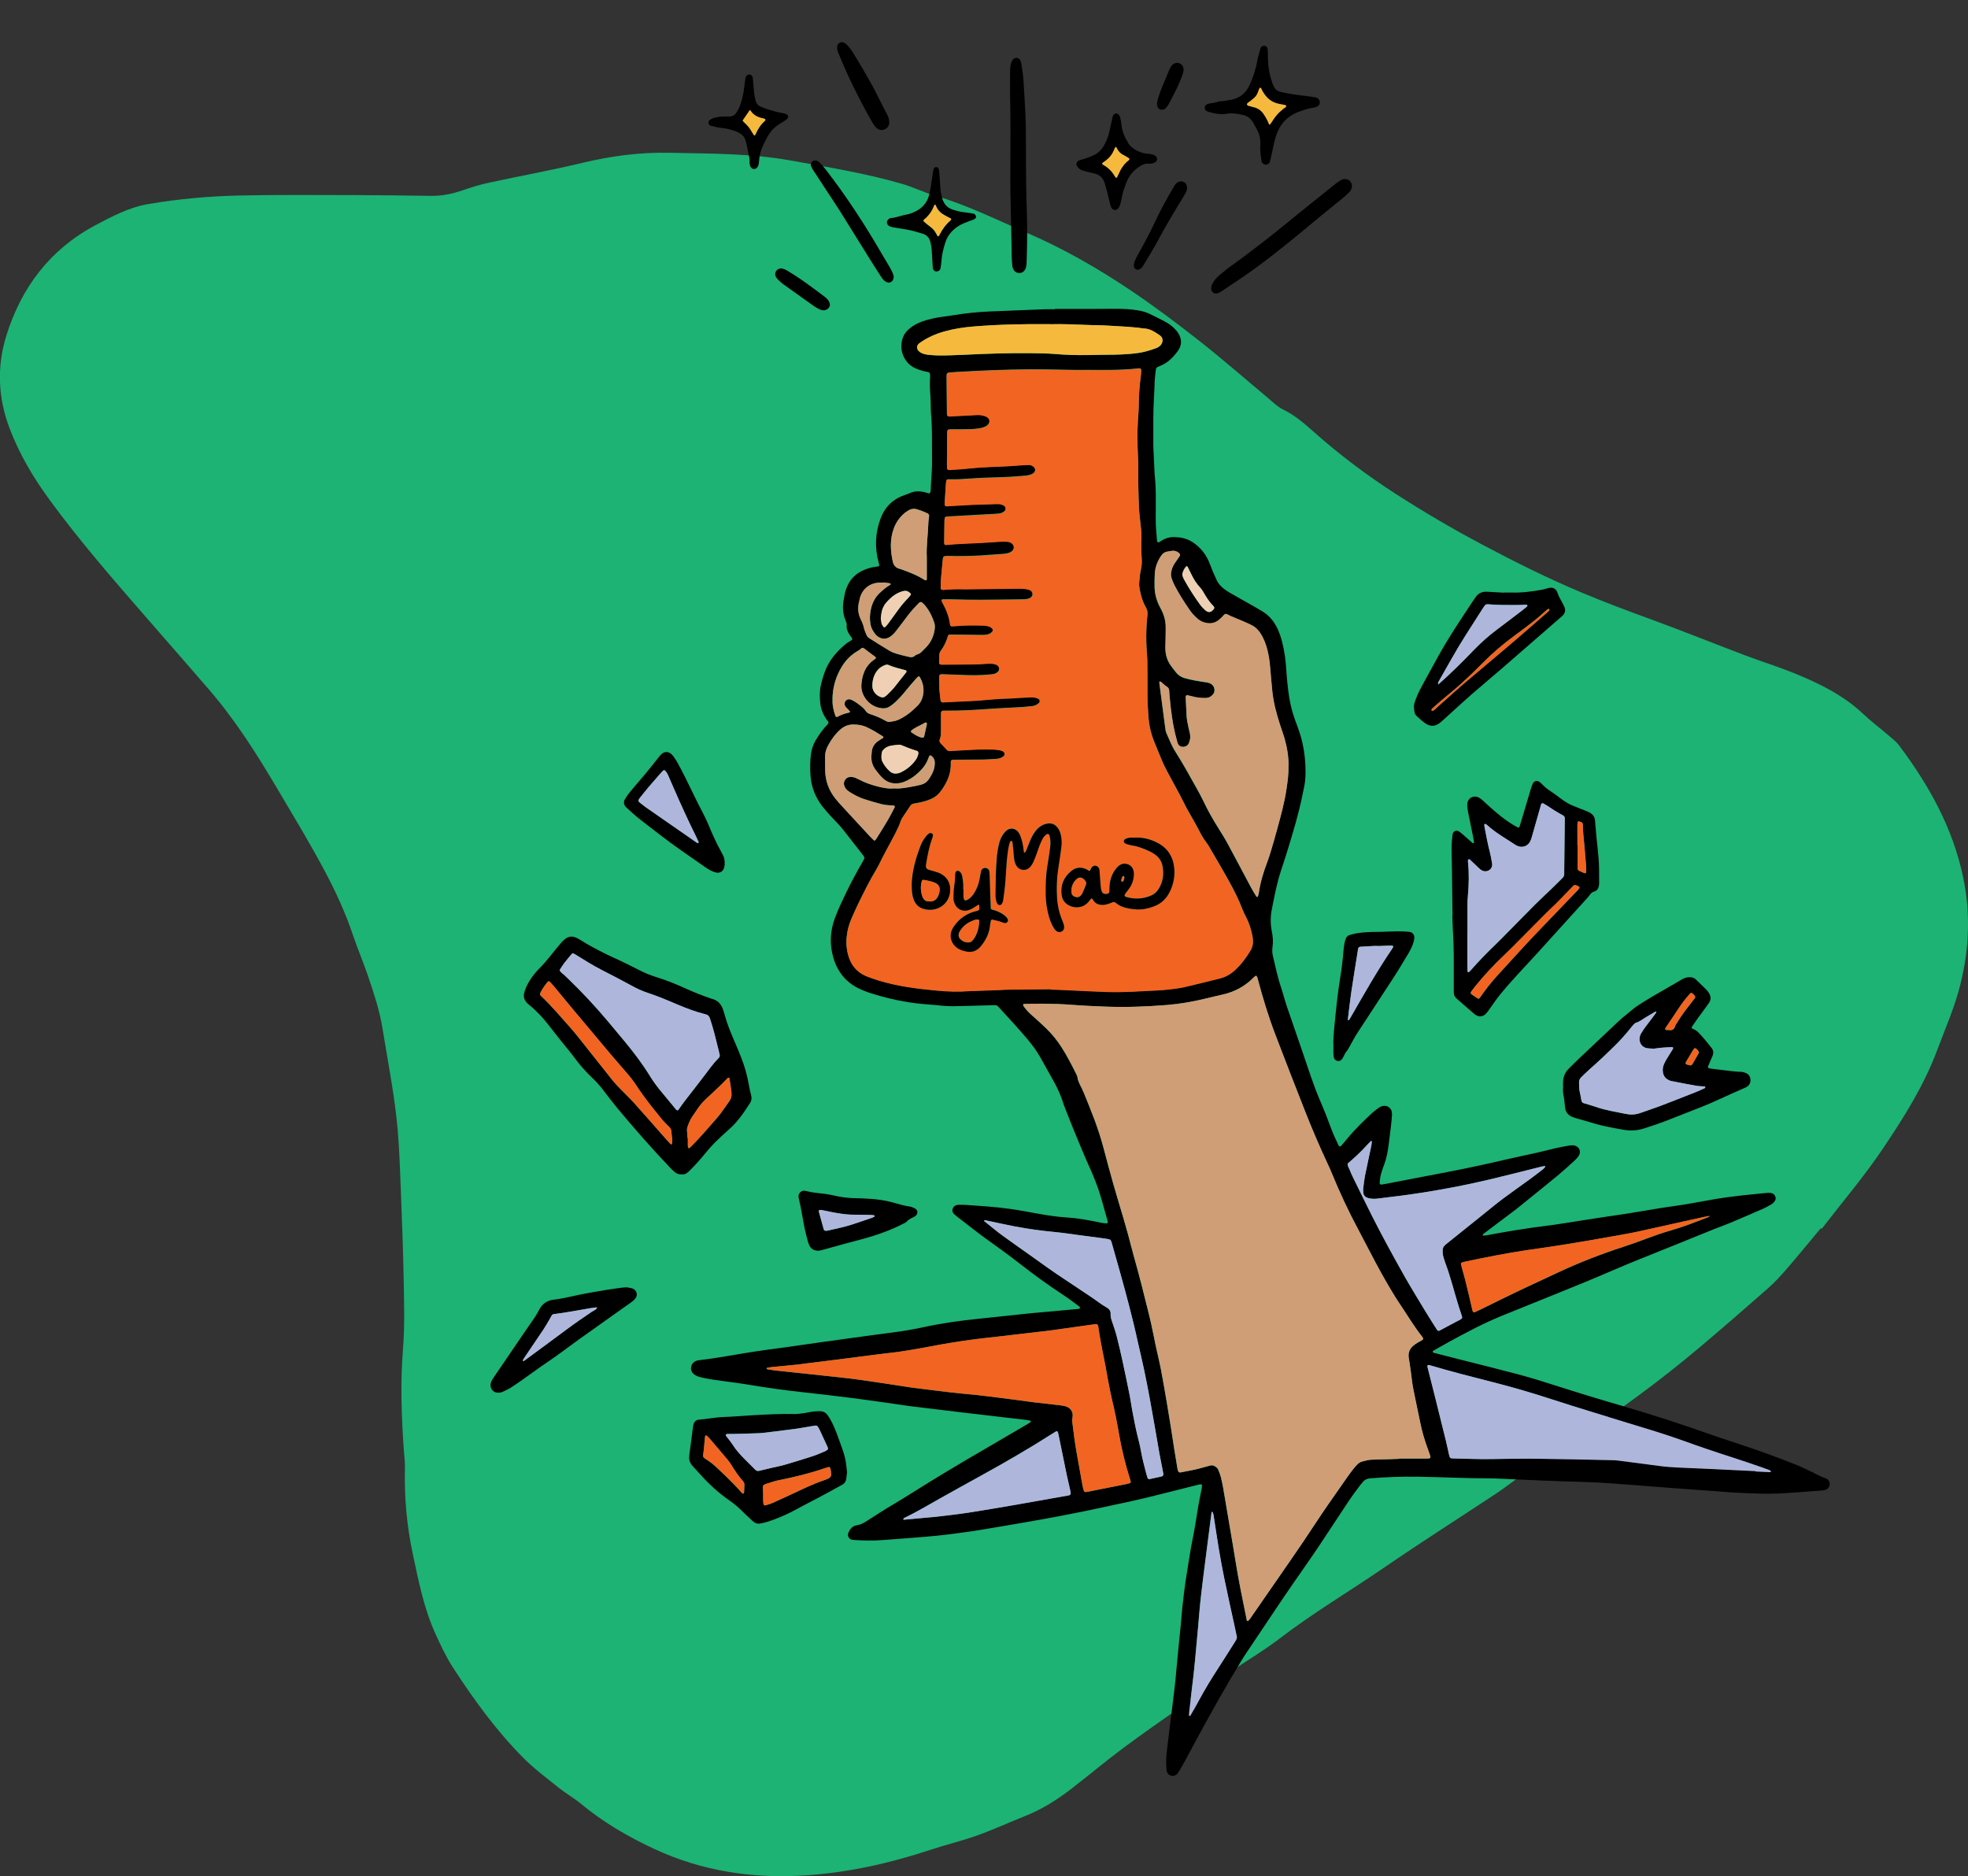 <svg viewBox="0 0 357.69 340.95" xmlns:xlink="http://www.w3.org/1999/xlink" xmlns="http://www.w3.org/2000/svg" id="b"><rect x="0" y="0" width="357.69" height="340.95" fill="#333333" stroke="none"/><defs><style>.e{fill:none;}.f{fill:#f5ba3d;}.g{fill:#f0d0b4;}.h{fill:#afb6dc;}.i{fill:#f26422;}.j{fill:#fff;}.k{fill:#cf9e76;}.l{fill:#1cb374;}.m{clip-path:url(#d);}</style><clipPath id="d"><rect height="338.26" width="271.45" x="74.39" class="e"></rect></clipPath></defs><g id="c"><path d="M331.1,223.33c3.72-4.83,7.69-9.48,11.09-14.53,3.81-5.66,7.47-11.45,9.89-17.92,1.48-3.96,3.19-7.81,4.22-11.94,1.61-6.5,1.89-12.95.5-19.54-1.89-8.97-6.21-16.7-11.63-23.92-.51-.69-1.23-1.23-1.89-1.8-1.51-1.3-3.12-2.49-4.56-3.86-3.69-3.49-8.14-5.66-12.77-7.53-2.88-1.16-5.85-2.08-8.76-3.18-5.69-2.15-11.33-4.43-17.05-6.52-4.21-1.53-8.38-3.1-12.52-4.83-6.21-2.6-12.21-5.59-18.14-8.74-5.38-2.85-10.64-5.94-15.76-9.23-5.22-3.36-10.21-7.1-14.87-11.24-1.76-1.57-3.54-3.11-5.71-4.16-.98-.48-1.8-1.32-2.66-2.04-4.11-3.43-8.14-6.96-12.34-10.27-4.1-3.23-8.28-6.37-12.6-9.28-6.09-4.1-12.48-7.74-19.24-10.64-5.36-2.3-10.59-4.92-16.22-6.56-2.14-.62-4.17-1.63-6.31-2.24-6.58-1.89-13.32-2.98-20.06-4.19-7.29-1.31-14.61-1.24-21.93-1.4-5.34-.12-10.65.56-15.89,1.82-5.67,1.36-11.43,2.4-17.13,3.64-1.58.34-3.13.82-4.65,1.35-1.9.66-3.83,1.05-5.85,1.02-4.47-.07-8.95-.13-13.42-.14-7.08-.01-14.16-.08-21.24.07-5.58.12-11.16.62-16.67,1.56-3.43.59-6.57,2.23-9.64,3.87-8.23,4.4-13.44,11.33-16.15,20.08-1.73,5.58-1.52,11.22.61,16.83,1.79,4.71,4.29,8.92,7.24,12.95,5.59,7.64,11.8,14.75,18,21.87,3.67,4.21,7.35,8.41,11,12.64,4.89,5.67,8.86,11.99,12.65,18.42,2.84,4.81,5.75,9.6,8.37,14.53,1.98,3.72,3.76,7.56,5.11,11.58.87,2.59,1.96,5.11,2.83,7.7,1.03,3.06,2.05,6.11,2.57,9.34,1,6.26,2.27,12.47,2.79,18.8.29,3.59.41,7.2.55,10.81.2,5.22.4,10.43.5,15.65.08,4.34.23,8.68-.12,13.04-.49,6.2-.27,12.41.18,18.62.07.99.21,1.99.18,2.98-.14,5.24.32,10.39,1.41,15.54,1.06,5,2.03,10,4.17,14.67.93,2.03,1.87,4.08,3.08,5.95,3.79,5.85,7.88,11.5,12.8,16.47,2,2.02,4.32,3.74,6.55,5.53,1.26,1.01,2.69,1.8,3.93,2.83,4.05,3.36,8.55,5.99,13.3,8.21,8.88,4.14,18.25,5.51,27.97,4.81,7.61-.54,14.99-2.2,22.22-4.59,2.83-.94,5.75-1.63,8.55-2.63,2.93-1.04,5.76-2.35,8.65-3.5,3.03-1.2,5.78-2.9,8.35-4.88,3.15-2.43,6.2-4.99,9.38-7.37,3.58-2.68,7.27-5.22,10.92-7.81,2.84-2.02,5.65-4.06,8.52-6.03,3.07-2.11,6.31-4,9.26-6.27,6.04-4.62,12.57-8.48,18.82-12.77,6.76-4.64,13.69-9.04,20.53-13.57,1.65-1.1,3.2-2.35,4.84-3.46,2.98-2.03,5.98-4.03,9-6.01,8.02-5.24,15.75-10.87,23.07-17.05,4.18-3.53,8.31-7.11,12.41-10.72,1.21-1.06,2.31-2.27,3.37-3.49,2.12-2.45,4.17-4.96,6.24-7.44l.16.12" class="l"></path><g class="m"><path d="M191.86,56.14c2.38,0,4.75,0,7.13,0,1.26,0,2.52-.02,3.79-.02,1.34,0,2.67.06,3.99.28.74.12,1.46.3,2.13.62.97.46,1.93.95,2.88,1.45.59.31,1.14.7,1.62,1.18.29.29.57.59.78.94.66,1.09.64,2.19-.13,3.23-.84,1.15-1.83,2.15-3.2,2.68-.14.05-.27.13-.41.18-.24.09-.34.28-.36.51-.07.7-.19,1.4-.21,2.1-.06,2.3-.26,4.59-.25,6.9.01,1.56,0,3.12,0,4.68,0,.52.04,1.04.06,1.56.05,1.04.1,2.08.15,3.11.02.33.02.67.06,1,.16,1.44.19,2.89.18,4.34,0,1.15,0,2.3-.01,3.45-.02,1.34.15,2.67.24,4,.01.22.21.31.39.2.03-.02.06-.04.1-.05.03-.02.06-.04.09-.06.78-.56,1.63-.84,2.6-.81,1.13.03,2.19.25,3.18.86,1.37.86,2.35,2.03,3.01,3.48.26.57.46,1.18.7,1.76.23.55.48,1.09.72,1.63.39.88,1.07,1.5,1.85,2.03.25.17.51.31.76.46,1.61.91,3.23,1.82,4.84,2.74.32.18.64.38.95.57,1.28.78,2.15,1.91,2.77,3.26.45.98.73,2.02.96,3.07.26,1.2.43,2.41.52,3.63.14,1.92.28,3.85.6,5.76.23,1.36.57,2.68,1.04,3.98.49,1.32.99,2.64,1.31,4.02.48,2.11.66,4.25.57,6.41-.04,1.12-.33,2.2-.55,3.29-.68,3.39-1.69,6.69-2.7,9.99-.37,1.21-.76,2.41-1.16,3.6-.59,1.76-.97,3.58-1.35,5.39-.11.51-.19,1.02-.3,1.53-.3,1.4-.33,2.79-.04,4.2.19.95.27,1.91.12,2.88-.08.56-.04,1.11.09,1.66.47,1.98.89,3.98,1.55,5.92.16.46.29.92.42,1.38.4,1.43.9,2.83,1.39,4.23,1.19,3.43,2.36,6.88,3.53,10.32.52,1.51,1.08,3,1.71,4.47.73,1.67,1.39,3.36,2.01,5.07.37,1.01.85,1.97,1.3,2.95.11.25.33.27.52.05.34-.39.68-.79,1.01-1.19,1.41-1.73,3.02-3.28,4.65-4.79.38-.35.81-.65,1.23-.95.28-.19.6-.29.94-.29.63,0,1.16.39,1.31,1,.05.21.07.44.06.66-.05.67-.1,1.33-.18,1.99-.14,1.18-.28,2.36-.44,3.53-.15,1.14-.36,2.27-.75,3.36-.14.38-.29.76-.41,1.15-.14.46-.3.92-.36,1.4-.15,1.34-.33,1.35,1.11,1.07,3.68-.7,7.36-1.41,11.04-2.12,3.68-.7,7.34-1.5,10.99-2.35,1.84-.43,3.7-.8,5.54-1.22,1.09-.24,2.16-.54,3.24-.78.8-.18,1.6-.32,2.4-.47.25-.04.52-.07.77-.04,1.04.09,1.54,1.08.96,1.94-.22.33-.51.64-.81.91-.99.9-1.97,1.8-3,2.65-2.49,2.05-5.01,4.07-7.52,6.1-.29.23-.59.45-.89.67-1.66,1.25-3.32,2.5-4.98,3.75-.06.04-.12.09-.16.15-.03.05-.04.13-.05.2,0,.01.06.04.1.04.18-.01.37-.02.55-.05,3.64-.7,7.31-1.29,10.99-1.75,2.02-.25,4.04-.6,6.05-.91,1.76-.27,3.52-.56,5.28-.81,2.54-.35,5.06-.77,7.59-1.2,1.21-.21,2.42-.4,3.63-.57,2.54-.34,5.05-.82,7.57-1.27,1.86-.33,3.74-.57,5.62-.78,1.22-.13,2.44-.25,3.66-.37.26-.03.52-.05.78-.06.15,0,.3-.01.44,0,.45.04.77.27.92.69.14.4-.01.73-.28,1.02-.15.16-.33.3-.52.41-.45.26-.9.52-1.37.73-2.07.91-4.15,1.8-6.24,2.68-.85.36-1.74.65-2.6,1-4.51,1.82-9,3.67-13.52,5.46-3.38,1.34-6.69,2.84-10.06,4.22-3.84,1.58-7.7,3.12-11.55,4.68-1.2.49-2.41.97-3.61,1.46-3.27,1.33-6.38,3-9.48,4.68-1.01.55-2.01,1.13-3,1.7-.04.02-.04.12-.05.18,0,.03.04.06.07.08.06.04.13.08.2.09,1.36.35,2.73.71,4.09,1.05,3.67.93,7.34,1.83,11,2.8,2.33.62,4.64,1.33,6.93,2.07,4.13,1.33,8.29,2.59,12.45,3.8,5.31,1.55,10.56,3.26,15.77,5.11,1.01.36,2.04.68,3.06,1.03,2.28.77,4.58,1.51,6.85,2.33,1.96.7,3.89,1.45,5.82,2.22.93.37,1.82.83,2.73,1.25.8.38,1.56.85,2.42,1.12.52.16.79.61.76,1.11-.03.48-.37.91-.87,1.04-.25.07-.51.08-.77.1-1.52.11-3.03.22-4.55.33-2.15.15-4.3.3-6.45.21-1.34-.05-2.67-.08-4.01-.15-1.37-.07-2.74-.19-4.11-.29-2.67-.19-5.33-.38-8-.58-2.22-.17-4.44-.36-6.66-.52-3.22-.23-6.44-.52-9.67-.59-2.52-.05-5.04-.16-7.57-.26-2.34-.09-4.67-.21-7.01-.31-.7-.03-1.41-.07-2.11-.07-4.38,0-8.76-.24-13.13-.3-2.86-.04-5.71.06-8.57.29-.56.04-1,.23-1.35.66-.19.23-.4.44-.57.68-.68.93-1.38,1.84-2.02,2.8-2,3-3.95,6.02-5.96,9.01-1.37,2.03-2.8,4.02-4.19,6.04-1.16,1.68-2.3,3.37-3.44,5.07-1.58,2.34-3.14,4.68-4.71,7.03-.41.62-.83,1.23-1.21,1.87-2.89,4.76-5.62,9.61-8.26,14.51-.63,1.18-1.25,2.36-1.89,3.53-.41.75-.84,1.48-1.28,2.22-.09.16-.22.31-.36.42-.61.51-1.59.19-1.77-.59-.04-.18-.05-.37-.06-.55-.08-1.04-.04-2.08.08-3.11.24-2.1.5-4.2.77-6.3.38-2.98.76-5.96,1.01-8.96.22-2.59.51-5.17.76-7.76.1-1.07.17-2.15.29-3.22.16-1.48.33-2.95.54-4.42.32-2.13.68-4.25,1.02-6.37.06-.37.13-.73.21-1.09.47-2.21.78-4.46,1.16-6.69.16-.95.38-1.89.56-2.84.04-.22.06-.44.08-.66,0-.08-.14-.2-.23-.19-.15.02-.3.03-.44.07-3.17.79-6.33,1.61-9.5,2.38-1.84.45-3.69.83-5.54,1.23-2.07.45-4.13.9-6.21,1.32-2.25.45-4.51.89-6.78,1.3-2.88.52-5.77,1.01-8.66,1.5-1.57.27-3.15.53-4.72.77-1.43.21-2.87.38-4.3.57-2.61.33-5.25.49-7.87.71-1.29.11-2.59.2-3.88.29-1.71.13-3.41.09-5.12-.02-.15,0-.3-.03-.44-.06-.48-.12-.79-.67-.63-1.13.28-.78.76-1.38,1.63-1.5.69-.1,1.24-.43,1.81-.8,1.59-1.02,3.18-2.05,4.81-3.01,2.14-1.26,4.23-2.62,6.34-3.92,2.21-1.36,4.44-2.7,6.68-4.02,3.77-2.22,7.56-4.42,11.34-6.63.19-.11.37-.24.55-.37.02-.02.05-.07.04-.1-.02-.06-.06-.14-.11-.15-.29-.06-.58-.12-.88-.15-3.5-.41-7-.81-10.5-1.22-1.95-.23-3.9-.47-5.86-.71-1.55-.19-3.1-.36-4.64-.56-1.36-.18-2.72-.4-4.08-.59-2.24-.31-4.48-.64-6.73-.92-2.83-.35-5.67-.7-8.51-1-3.36-.36-6.7-.83-10.03-1.39-1.32-.22-2.64-.4-3.97-.57-1.44-.18-2.87-.37-4.28-.68-.33-.07-.65-.14-.97-.26-.24-.09-.48-.22-.67-.38-.44-.36-.62-.84-.5-1.39.12-.55.48-.91,1.01-1.08.18-.06.36-.08.55-.1,3.47-.4,6.89-1.1,10.34-1.61,1.8-.27,3.6-.49,5.4-.74.88-.12,1.76-.26,2.64-.38,1.29-.18,2.57-.37,3.86-.55,1.62-.23,3.23-.45,4.85-.67,2.5-.34,5-.69,7.5-1.01,2.1-.26,4.19-.61,6.25-1.06,3.27-.71,6.57-1.16,9.9-1.5,3.21-.32,6.42-.69,9.63-1.02,1-.1,2-.17,2.99-.26,1.81-.16,3.62-.33,5.43-.5.07,0,.15-.03.22-.05.03,0,.07-.04.07-.07,0-.07.02-.15-.01-.2-.06-.09-.15-.16-.24-.23-.9-.65-1.78-1.34-2.71-1.95-2.74-1.79-5.38-3.71-7.95-5.72-1.96-1.53-3.97-2.99-6-4.43-.85-.6-1.66-1.24-2.49-1.87-.88-.68-1.76-1.36-2.64-2.04-.29-.23-.59-.45-.85-.71-.24-.25-.36-.56-.24-.92.13-.39.4-.62.8-.7.18-.04.37-.04.55-.04.33,0,.67,0,1,.02,2.7.2,5.41.34,8.09.73,1.76.25,3.51.59,5.27.9,1.68.3,3.37.55,5.07.66,2.08.13,4.12.51,6.16.95.36.08.73.1,1.1.13.04,0,.14-.09.14-.15,0-.15,0-.3-.04-.44-.67-2.24-1.19-4.52-2.04-6.7-.32-.83-.64-1.66-1.01-2.47-1.1-2.39-2.09-4.83-3.09-7.27-.51-1.24-.99-2.48-1.48-3.72-.16-.41-.33-.83-.46-1.25-.39-1.24-.91-2.43-1.54-3.57-.86-1.56-1.73-3.11-2.61-4.67-.64-1.14-1.42-2.17-2.25-3.17-1.67-2-3.44-3.89-5.2-5.81-.07-.08-.16-.16-.23-.24-.13-.14-.3-.21-.5-.21-.04,0-.07,0-.11,0-1.97.05-3.93.1-5.9.16-1.15.04-2.3.06-3.45-.05-1.18-.12-2.37-.21-3.55-.31-3.38-.29-6.67-1.03-9.89-2.07-.53-.17-1.04-.39-1.55-.61-2.54-1.12-4.16-3.06-4.94-5.69-.73-2.46-.61-4.92.29-7.32.61-1.63,1.37-3.21,2.13-4.78.88-1.8,1.83-3.57,2.84-5.3.13-.22.25-.46.35-.69.04-.09.02-.22-.03-.31-.09-.16-.21-.3-.32-.45-1.17-1.49-2.33-2.99-3.5-4.47-.34-.44-.72-.85-1.1-1.26-.43-.46-.88-.9-1.3-1.37-.49-.55-.99-1.11-1.44-1.7-1.21-1.61-1.93-3.42-2.08-5.43-.1-1.33-.1-2.67.08-4,.12-.86.38-1.66.81-2.41.64-1.09,1.36-2.12,2.26-3.03.16-.16.15-.31.02-.49-.09-.12-.19-.23-.27-.35-.59-.87-1-1.81-1.12-2.87-.12-1.08-.16-2.14.07-3.21.19-.87.43-1.73.74-2.56.76-2.09,2.15-3.7,3.84-5.09.31-.26.68-.45,1.02-.67.14-.09.17-.23.07-.38-.15-.21-.31-.42-.45-.64-.32-.51-.57-1.05-.5-1.67.03-.27-.04-.51-.15-.75-.56-1.3-.65-2.65-.37-4.04.09-.44.15-.88.26-1.31.45-1.65,1.37-2.94,2.92-3.74.84-.43,1.71-.71,2.64-.82.18-.02.36-.05.54-.1.05-.01.1-.11.09-.17-.03-.18-.08-.36-.13-.54-.74-2.7-.61-5.36.37-7.98.81-2.16,2.33-3.57,4.51-4.29.25-.08.5-.16.73-.27.96-.46,1.94-.43,2.93-.15.21.06.42.14.64.18.05.01.14-.06.17-.12.06-.13.11-.28.12-.42.03-.37.02-.74.05-1.11.05-.81.11-1.63.15-2.44.02-.37.04-.74.04-1.11,0-1.52-.01-3.04-.01-4.57,0-1.63-.04-3.27-.18-4.89-.03-.41-.03-.82-.04-1.22-.02-.67-.02-1.34-.07-2-.09-1.11-.12-2.22-.05-3.34.01-.18,0-.37-.03-.55-.02-.09-.11-.21-.2-.25-.21-.08-.43-.1-.65-.15-.65-.15-1.29-.34-1.9-.63-1.85-.86-3.08-3.3-2.1-5.69.27-.67.76-1.19,1.32-1.62.65-.51,1.38-.87,2.15-1.15,1.16-.42,2.35-.66,3.57-.83.73-.1,1.47-.2,2.2-.32,2.13-.35,4.26-.57,6.42-.66,3.3-.13,6.6-.27,9.9-.4.67-.03,1.34,0,2,0v-.09M310.72,220.99c-.33.06-.66.12-.98.19-1.2.26-2.39.52-3.59.79-2.21.49-4.42.99-6.62,1.47-1.12.25-2.24.51-3.37.72-2.48.46-4.96.9-7.45,1.32-1.94.33-3.88.65-5.82.95-1.91.3-3.82.55-5.72.84-3.67.56-7.31,1.28-10.93,2.05-.18.04-.36.09-.53.16-.1.04-.19.13-.16.26.05.22.1.43.15.65.21.75.44,1.5.62,2.25.4,1.62.79,3.24,1.16,4.87.28,1.26.21,1.14,1.31.64.4-.19.8-.38,1.2-.58,1.86-.91,3.72-1.85,5.6-2.74,2.51-1.2,5.04-2.36,7.56-3.54,3.9-1.83,7.91-3.38,12-4.71,1.37-.45,2.74-.94,4.09-1.45,1.42-.54,2.85-1.05,4.32-1.46,2.29-.65,4.49-1.52,6.71-2.37.17-.07.36-.09.44-.3.05,0,.11,0,.16-.01-.04,0-.09.01-.13.02M190.95,179.8c1.05.04,1.76.06,2.46.09,1.22.06,2.45.13,3.67.18,1.37.06,2.74.13,4.12.17,3.01.1,6.01-.13,9.01-.27.89-.04,1.78-.12,2.66-.23.81-.09,1.62-.2,2.42-.38,2.13-.49,4.25-1.04,6.38-1.56,1.07-.26,2-.79,2.8-1.53,1.13-1.04,2.04-2.25,2.82-3.57.37-.63.51-1.31.42-2.03-.02-.18-.04-.37-.07-.55-.24-1.24-.61-2.44-1.21-3.57-.23-.42-.44-.86-.61-1.31-.66-1.74-1.5-3.4-2.39-5.02-1.11-2.02-2.28-3.99-3.44-5.98-.24-.42-.49-.84-.78-1.22-.53-.68-.93-1.43-1.32-2.19-.39-.76-.81-1.5-1.23-2.24-.33-.58-.67-1.15-.99-1.74-.42-.79-.79-1.6-1.21-2.38-.79-1.47-1.6-2.93-2.38-4.41-.33-.62-.63-1.26-.91-1.91-.47-1.09-.9-2.2-1.35-3.29-.63-1.52-.99-3.11-1.1-4.75-.09-1.41-.18-2.81-.17-4.23.02-1.86-.01-3.71-.02-5.57,0-.3,0-.59-.03-.89-.22-2.56-.24-5.12.05-7.67.06-.5-.02-.95-.28-1.39-.61-1.04-.92-2.18-1.14-3.35-.07-.36-.11-.74-.08-1.1.06-.78.12-1.56.29-2.32.16-.7.23-1.39.17-2.09-.11-1.33-.1-2.67-.05-4,.03-.66-.07-1.33-.13-2-.1-1.03-.26-2.06-.31-3.1-.11-2.52-.17-5.04-.13-7.57,0-.63-.03-1.26-.06-1.89-.11-2.23-.15-4.45,0-6.68.06-.93.14-1.85.15-2.78.01-1.71.13-3.41.36-5.1.05-.37.06-.74.08-1.11,0-.21-.15-.36-.34-.35-.55.05-1.11.11-1.66.15-1.74.12-3.48.17-5.23.15-1.52-.02-3.04,0-4.56,0-2.86-.03-5.71-.13-8.57-.11-4.38.03-8.76.22-13.13.47-.41.02-.81.06-1.22.09-.11,0-.22.02-.33.04-.19.03-.3.17-.32.39,0,.11-.01.22-.01.33.02,2.23.04,4.45.06,6.68,0,.11,0,.24.04.33.05.09.15.17.25.2.1.03.22.01.33,0,1.56-.08,3.11-.16,4.67-.24.52-.03,1.04,0,1.54.16.17.05.35.14.5.24.47.32.53.96.13,1.35-.13.13-.28.26-.44.33-.3.13-.62.26-.94.31-.58.1-1.18.18-1.77.19-1.11.04-2.23.02-3.34.03-.22,0-.45,0-.66.03-.09.01-.2.12-.22.21-.04.18-.05.37-.05.55-.02,1.86-.03,3.71-.04,5.57,0,.22,0,.44.02.67,0,.18.18.35.37.34.78-.04,1.56-.08,2.33-.15,1.15-.09,2.29-.24,3.44-.31,1.56-.09,3.11-.13,4.67-.21.96-.05,1.92-.14,2.89-.2.41-.03.81-.04,1.22-.04.31,0,.57.14.81.32.37.29.37.87,0,1.16-.14.11-.31.22-.48.27-.32.1-.65.18-.97.21-1.63.15-3.26.25-4.89.29-1.74.05-3.49.11-5.23.24-1.26.09-2.52.18-3.78.13-.11,0-.22,0-.33.04-.06.02-.14.08-.15.13-.05.18-.09.36-.1.54-.08,1.18-.15,2.37-.23,3.55,0,.11,0,.22,0,.33,0,.14.15.29.29.28.33-.01.67-.03,1-.05.81-.05,1.63-.1,2.44-.14.52-.03,1.04-.06,1.56-.08,1.41-.05,2.82-.09,4.23-.13.22,0,.45,0,.66.05.21.05.42.14.61.25.36.22.38.78.04,1.05-.11.09-.24.17-.37.24-.31.15-.64.18-.97.2-2.82.15-5.63.31-8.45.47-.26.01-.52.04-.77.06-.13.01-.26.17-.28.31-.01.15-.03.3-.03.44-.02,1.26-.03,2.52-.05,3.79,0,.11,0,.22.02.33.01.15.15.26.31.25,2.07-.21,4.15-.25,6.22-.36,1.22-.06,2.44-.17,3.67-.24.41-.02.82,0,1.22.01.18,0,.37.05.54.12.36.15.62.41.67.82.05.37-.13.65-.41.86-.17.13-.38.23-.59.28-.28.08-.58.13-.88.15-1.41.11-2.81.21-4.22.3-1.89.11-3.78.14-5.68.08-.26,0-.52.01-.78.04-.16.02-.27.13-.3.29-.04.18-.05.37-.07.55-.1,1.07-.21,2.14-.3,3.21-.04.55-.05,1.11-.06,1.67,0,.26.14.38.43.38.07,0,.15,0,.22-.01,1.26-.12,2.52-.13,3.78-.1.33,0,.67,0,1-.01,2.78-.03,5.57-.07,8.35-.1.45,0,.89,0,1.34.03.29.02.59.07.87.15.48.13.74.47.71.87-.02.36-.27.63-.7.77-.43.15-.88.14-1.32.15-1.82.02-3.64.03-5.46.06-2.6.04-5.2,0-7.79-.07-.37,0-.74,0-1.11.01-.09,0-.2.16-.16.24.05.1.09.2.14.3.68,1.25,1.22,2.54,1.4,3.96,0,.04.01.07.02.11.04.16.16.26.31.26.26,0,.52-.01.78-.04,1.59-.15,3.19-.13,4.78-.09.45,0,.89.06,1.31.22.17.06.31.19.45.31.16.15.17.45.02.61-.12.13-.27.26-.42.34-.44.22-.92.26-1.41.25-1.74-.02-3.49-.04-5.23-.06-.22,0-.44,0-.67,0-.16,0-.28.1-.32.26-.28.97-.7,1.87-1.31,2.69-.16.21-.24.46-.25.73-.02.44-.04.89-.04,1.33,0,.32.15.44.5.43,1.15,0,2.3-.03,3.45-.03,1.56,0,3.12,0,4.67-.13.33-.03.67-.04,1-.01.25.02.52.08.75.17.63.25.74,1.04.19,1.43-.18.13-.39.22-.6.28-.21.06-.44.06-.66.09-1.81.19-3.63.16-5.45.08-1.11-.05-2.22-.08-3.34-.12-.36,0-.49.11-.49.44,0,.82,0,1.63.04,2.45.03.63.13,1.25.21,1.88.02.19.18.32.38.32.22,0,.44-.02.67-.03,1.48-.07,2.97-.14,4.45-.21.37-.02.74-.03,1.11-.06,2.07-.17,4.14-.38,6.22-.41.41,0,.81-.07,1.22-.09.82-.04,1.63-.08,2.45-.12.45-.02.89.07,1.29.29.26.14.31.56.08.77-.08.07-.17.15-.26.21-.29.17-.59.32-.93.35-.63.06-1.25.14-1.88.18-2,.12-4,.19-6,.34-2.52.18-5.04.34-7.56.31-.22,0-.45-.01-.67,0-.35,0-.49.13-.5.45,0,.3,0,.59,0,.89,0,.82,0,1.63,0,2.45,0,.48-.03.96-.22,1.42-.13.32-.01.55.23.78.37.36.7.77,1.06,1.14.09.1.25.15.39.19.1.03.22,0,.33-.01,1.63-.09,3.26-.19,4.89-.26.93-.04,1.86-.03,2.78,0,.44,0,.89.08,1.32.15.18.03.35.12.51.2.34.18.35.72.03.94-.38.25-.8.4-1.25.43-.81.05-1.63.11-2.45.12-1.78.03-3.56.02-5.34.04-.11,0-.22.02-.33.05-.06.02-.11.09-.14.15-.03.06-.03.15-.03.22.11,1.95-.62,3.63-1.73,5.17-.48.67-1.1,1.21-1.87,1.54-.47.21-.97.37-1.47.5-.54.14-1.09.23-1.64.33-.27.05-.48.16-.64.4-.47.71-.96,1.41-1.43,2.13-.14.21-.26.45-.34.69-.26.82-.65,1.58-1.04,2.34-.98,1.91-2.07,3.78-2.99,5.72-.08.17-.17.33-.27.49-1.29,2.13-2.4,4.35-3.48,6.59-.42.87-.81,1.75-1.19,2.64-.47,1.06-.74,2.17-.84,3.33-.11,1.2.02,2.38.38,3.52.51,1.6,1.52,2.78,3.09,3.46.79.34,1.59.61,2.41.85,3.43,1.04,6.96,1.48,10.51,1.81,2,.19,4,.25,6,.09.22-.02.45,0,.67-.02,1.56-.06,3.12-.11,4.67-.17.52-.02,1.04-.06,1.56-.07,2.71-.03,5.42-.06,7.78-.08M254.33,265.13s0-.02,0-.04c.67,0,1.34,0,2,0,.96,0,1.93,0,2.89,0,.85,0,.88-.04.58-.9-.1-.28-.2-.56-.3-.84-.57-1.53-1.03-3.1-1.36-4.7-.34-1.67-.69-3.34-1.04-5.01-.21-.98-.4-1.96-.51-2.96-.11-1-.27-1.98-.41-2.98-.05-.33-.12-.66-.16-.99-.12-.88.2-1.6.88-2.17.23-.19.48-.35.73-.51.22-.14.46-.24.68-.37.42-.24.45-.36.12-.77-1.3-1.63-2.37-3.41-3.52-5.14-.45-.68-.91-1.36-1.34-2.05-1.25-2.02-2.42-4.09-3.54-6.18-1.05-1.96-2.05-3.95-3.1-5.91-1.81-3.37-3.42-6.83-4.88-10.37-.21-.51-.43-1.03-.67-1.53-1.54-3.29-2.97-6.64-4.3-10.02-1.79-4.56-3.57-9.12-5.31-13.69-1.27-3.33-2.3-6.74-3.21-10.18-.04-.14-.1-.28-.17-.41-.02-.04-.14-.07-.18-.05-.12.08-.24.17-.34.27-1.58,1.61-3.47,2.64-5.66,3.13-1.05.23-2.09.49-3.14.74-2.31.56-4.65.97-7.02,1.16-3.81.3-7.63.44-11.46.28-1.97-.08-3.93-.17-5.89-.32-1.7-.14-3.41-.18-5.12-.2-1.15-.01-2.3.03-3.45.05-.16,0-.24.18-.15.32.45.69,1.02,1.26,1.64,1.81.86.76,1.72,1.53,2.54,2.33,1.06,1.04,1.99,2.19,2.8,3.45.98,1.54,1.81,3.15,2.62,4.78.1.2.21.41.24.62.09.72.45,1.33.76,1.96.18.37.34.74.5,1.12.61,1.51,1.23,3.02,1.8,4.55.63,1.7,1.21,3.43,1.67,5.19.58,2.19,1.17,4.37,1.78,6.55.6,2.11,1.24,4.2,1.86,6.3.29,1,.58,1.99.85,2.99.33,1.22.63,2.44.97,3.66,1.05,3.71,1.99,7.45,2.91,11.2.44,1.8.77,3.63,1.16,5.44.3,1.38.65,2.74.91,4.13.39,2,.72,4.02,1.07,6.03.26,1.5.5,3,.74,4.5.22,1.35.42,2.71.63,4.07.18,1.13.37,2.27.56,3.4.03.18.07.37.14.54.04.08.15.14.25.19.06.03.15.02.22,0,1.42-.27,2.85-.53,4.23-.94.39-.12.79-.22,1.18-.32.27-.07.51,0,.75.13.3.16.55.38.68.71.16.41.33.83.44,1.26.17.65.3,1.3.42,1.96.42,2.45.83,4.9,1.25,7.35.34,2.01.69,4.02,1.01,6.04.57,3.56,1.31,7.08,2.02,10.6.01.07.03.16.08.2.04.04.16.04.19.01.15-.16.3-.33.42-.51.85-1.22,1.69-2.44,2.53-3.66,3.13-4.56,6.33-9.06,9.36-13.69.73-1.12,1.48-2.22,2.24-3.32,1.12-1.62,2.25-3.23,3.38-4.84.38-.55.78-1.08,1.19-1.61.23-.29.49-.56.74-.83.23-.25.52-.43.85-.51.61-.16,1.21-.33,1.85-.34,1.63-.02,3.26-.1,4.9-.15M234.18,139.29c.03-1.67-.25-3.43-.75-5.15-.23-.78-.52-1.55-.77-2.32-.68-2.08-1.25-4.19-1.45-6.39-.13-1.4-.27-2.81-.38-4.21-.08-1.04-.24-2.07-.49-3.07-.27-1.08-.68-2.11-1.29-3.06-.4-.61-.89-1.09-1.53-1.42-.5-.25-1-.48-1.51-.7-.78-.34-1.57-.67-2.36-.99-.34-.14-.63-.4-1.03-.37-.23.24-.45.48-.69.71-.1.11-.22.2-.33.3-.88.76-1.86.83-2.92.47-.43-.15-.79-.4-1.13-.7-.5-.45-.95-.94-1.33-1.49-1.02-1.46-1.97-2.96-2.79-4.55-.2-.39-.35-.82-.5-1.23-.14-.39-.14-.8-.06-1.21.11-.55.32-1.06.64-1.53.3-.43.59-.85.88-1.28.14-.2.08-.4-.13-.57-.36-.3-.77-.45-1.23-.4-.26.03-.51.11-.76.13-.61.06-1.01.41-1.33.9-.61.96-1,1.99-1.06,3.12-.04.81-.06,1.63-.04,2.45.04,1.36.42,2.64,1.08,3.82.61,1.1.95,2.25.94,3.5,0,1.15-.02,2.3-.06,3.45-.05,1.31.26,2.5,1.04,3.56.26.36.55.7.81,1.06.44.58,1.02.97,1.72,1.16.57.16,1.15.29,1.73.4.73.14,1.46.24,2.19.36.18.03.37.07.54.14.49.19.8.55.88,1.06.09.52-.14.94-.54,1.27-.33.27-.73.38-1.14.37-.67,0-1.33-.05-1.99-.21-.4-.1-.79-.19-1.19-.28-.22-.05-.37.07-.36.29.05,1.11.1,2.22.16,3.33.04.74.18,1.47.35,2.2.09.4.18.8.27,1.19.13.57.02,1.11-.18,1.64-.17.47-.63.74-1.14.72-.49-.02-.8-.27-.96-.78-.04-.14-.07-.29-.11-.43-.76-2.69-1.09-5.45-1.34-8.22-.03-.37,0-.76-.12-1.1-.12-.36-.54-.48-.81-.74-.16-.16-.33-.3-.5-.44-.06-.05-.11-.11-.17-.14-.06-.02-.13-.01-.2,0-.02,0-.05.06-.05.1.11.85.22,1.69.33,2.53.26,1.95.51,3.9.77,5.85.04.29.08.6.2.86.51,1.11.93,2.27,1.59,3.31,1.39,2.19,2.65,4.46,3.91,6.73.43.78.86,1.56,1.24,2.36.78,1.64,1.67,3.23,2.64,4.77.61.97,1.22,1.95,1.77,2.96,1.43,2.64,2.83,5.3,4.24,7.95.3.55.63,1.09.96,1.63.03.05.12.06.18.07.02,0,.06-.04.08-.07.06-.17.13-.35.16-.53.28-1.96.83-3.84,1.54-5.68.26-.69.49-1.4.7-2.11.36-1.21.71-2.42,1.04-3.63.68-2.5,1.4-5,1.77-7.58.19-1.32.41-2.64.35-4.1M194.85,258.15c.02.17.05.36.07.54.21,1.73.42,3.46.73,5.18.36,2.01.71,4.02,1.08,6.02.05.29.13.58.2.87.1.39.21.46.65.39.22-.03.44-.08.65-.13.51-.1,1.02-.21,1.53-.31,1.6-.32,3.2-.63,4.8-.95.25-.05.5-.12.76-.19.15-.04.22-.18.17-.35-.03-.11-.06-.22-.09-.32-.86-2.73-1.55-5.49-2.03-8.31-.33-1.97-.72-3.94-1.19-5.89-.31-1.3-.55-2.61-.81-3.92-.25-1.27-.44-2.56-.71-3.83-.41-1.92-.76-3.86-1.05-5.8,0-.04,0-.07-.02-.11-.05-.27-.2-.4-.45-.38-.15.01-.29.04-.44.06-2.61.37-5.21.74-7.82,1.09-.77.11-1.55.18-2.32.27-2.21.26-4.42.53-6.63.78-1.55.18-3.1.33-4.64.53-2.8.36-5.58.81-8.35,1.35-1.75.34-3.5.63-5.26.9-1.25.19-2.5.3-3.75.46-2.61.33-5.22.68-7.84,1.01-1.77.23-3.53.44-5.3.66-.63.08-1.25.17-1.88.24-1.55.16-3.1.3-4.65.45-.26.02-.51.07-.77.12-.06.01-.15.08-.16.13-.04.16.11.14.2.15.51.09,1.02.19,1.54.24,2.77.3,5.53.58,8.3.88,2.21.24,4.43.46,6.63.76,2.83.38,5.65.84,8.47,1.26.51.08,1.03.17,1.54.23,1.58.2,3.16.4,4.75.59,1.47.17,2.95.36,4.42.49,2.96.25,5.9.66,8.84,1.03,1.29.16,2.57.36,3.86.52,1.55.19,3.1.35,4.64.53.37.04.74.1,1.1.19.93.25,1.45,1.01,1.33,1.91-.03.22-.07.44-.11.67M319.09,267.37s0,.04,0,.06c.78.04,1.56.08,2.33.11.41.02.51-.02.46-.12-.08-.19-.27-.23-.44-.3-.38-.14-.76-.29-1.15-.42-1.76-.6-3.51-1.21-5.27-1.78-3.11-.99-6.2-2.04-9.27-3.15-3.21-1.16-6.49-2.11-9.75-3.12-4.61-1.42-9.23-2.8-13.81-4.29-3.6-1.17-7.22-2.24-10.89-3.17-3.77-.96-7.55-1.92-11.28-3.03-.14-.04-.29-.07-.43-.08-.05,0-.15.08-.15.12,0,.15.02.29.06.43.43,1.73.88,3.45,1.31,5.18.67,2.66,1.33,5.33,1.99,7.99.22.9.4,1.81.61,2.71.12.52.29.53.7.54,2.34.04,4.67.16,7.01.11,2.78-.05,5.57-.1,8.35-.06,4.53.05,9.05.17,13.58.26.33,0,.67.02,1,.06,1.84.24,3.68.49,5.52.72,1.29.17,2.57.37,3.87.46,2,.14,4,.19,6,.29,3.22.15,6.45.31,9.67.46M280.86,211.97s-.07-.04-.1-.04c-.18.02-.36.04-.54.08-3.13.78-6.25,1.58-9.39,2.33-4,.95-8.04,1.74-12.11,2.38-2.78.44-5.58.79-8.38,1.12-.56.06-1.11.04-1.66-.1-.6-.16-.89-.5-.91-1.1-.01-.22-.02-.45,0-.67.09-.74.16-1.48.3-2.2.37-1.85.78-3.7,1.17-5.55.05-.25.07-.51.09-.76,0-.02-.04-.06-.06-.08-.03-.01-.09-.02-.11,0-.26.26-.53.52-.78.8-.8.88-1.64,1.71-2.54,2.5-.31.27-.61.53-.91.8-.02.47.27.83.42,1.24.14.38.31.75.49,1.12,1.19,2.43,2.37,4.86,3.59,7.28,1.86,3.67,3.84,7.28,5.86,10.87.54.97,1.12,1.92,1.69,2.88.78,1.3,1.57,2.61,2.36,3.9.6.98,1.22,1.95,1.84,2.92.12.19.28.23.47.13,1.28-.68,2.55-1.36,3.83-2.04.26-.14.32-.29.23-.55-.19-.6-.4-1.2-.59-1.8-.83-2.61-1.46-5.29-2.42-7.86-.12-.31-.2-.64-.31-.95-.17-.46-.19-.94-.19-1.43,0-.35.15-.64.41-.88.11-.1.22-.19.34-.29,2.23-1.79,4.45-3.58,6.68-5.36,1.16-.93,2.3-1.88,3.48-2.77,1.63-1.22,3.31-2.39,4.96-3.59.81-.59,1.6-1.21,2.39-1.82.14-.11.25-.26.37-.4.02-.02.01-.07.02-.11M211.46,268.04c-.01-.11-.01-.19-.03-.26-.24-1.24-.49-2.47-.72-3.71-.24-1.31-.45-2.63-.68-3.95-.35-2.01-.7-4.02-1.07-6.02-.32-1.71-.65-3.43-1.01-5.13-.35-1.67-.75-3.33-1.13-4.99-.28-1.23-.54-2.46-.85-3.69-.49-1.98-1-3.95-1.53-5.92-.72-2.65-1.47-5.29-2.22-7.93-.38-1.32-.16-1.13-1.64-1.38-.11-.02-.22-.02-.33-.04-1.51-.2-3.01-.4-4.52-.6-1.29-.17-2.57-.37-3.86-.49-2.51-.24-5.01-.57-7.49-1.05-1.71-.33-3.41-.72-5.12-1.07-.11-.02-.22-.02-.33-.03-.02,0-.07.03-.07.05,0,.03,0,.08.03.1,1.1.88,2.18,1.79,3.31,2.62,1.64,1.21,3.33,2.36,4.99,3.55,2.11,1.51,4.21,3.03,6.39,4.46,1.58,1.03,3.15,2.1,4.72,3.15.96.63,1.85,1.37,2.86,1.93.45.25.74.66.7,1.18-.04.54.14,1.01.31,1.51.29.84.58,1.69.8,2.55.37,1.44.71,2.88,1.02,4.33.47,2.14.91,4.28,1.34,6.42.18.87.28,1.76.45,2.63.35,1.9.72,3.79,1.21,5.66.15.57.28,1.16.38,1.74.25,1.43.62,2.82.99,4.22.07.25.15.5.23.74.05.15.19.23.35.2.73-.16,1.45-.32,2.17-.48.07-.02.15-.04.2-.09.07-.07.12-.17.16-.22M190.85,58.92c-4.83-.04-9.36.05-13.87.42-1.81.15-3.61.42-5.37.91-1.4.39-2.73.96-3.95,1.75-.22.14-.44.28-.64.45-.4.33-.45.89-.11,1.28.14.16.32.31.52.41.4.2.83.3,1.28.35,1.37.16,2.74.13,4.11.09,1.89-.06,3.78-.16,5.67-.24,3.78-.15,7.57-.2,11.35-.1.63.02,1.26.05,1.89.1,1.92.17,3.85.22,5.78.2,1.26-.02,2.52-.05,3.78-.06,1.67,0,3.34-.06,5-.24,1.3-.14,2.55-.48,3.77-.93.35-.13.67-.31.92-.61.41-.5.5-1.29-.18-1.75-.89-.6-1.77-1.23-2.92-1.25-.29,0-.59-.09-.88-.12-2.07-.23-4.14-.29-6.22-.43-.78-.05-1.56-.04-2.34-.06-2.63-.09-5.26-.23-7.59-.16M169.41,275.73c.85-.1,2.36-.27,3.87-.45,1.14-.14,2.28-.3,3.42-.48,2.38-.38,4.76-.78,7.13-1.19,3.44-.6,6.87-1.21,10.3-1.82.11-.02.23-.04.31-.1.08-.06.17-.18.16-.27-.03-.29-.09-.59-.16-.87-.19-.87-.41-1.73-.59-2.6-.47-2.25-.92-4.51-1.38-6.76-.06-.29-.12-.58-.19-.87-.05-.21-.21-.26-.42-.14-.16.09-.32.19-.47.29-4.22,2.7-8.55,5.21-12.94,7.63-2.57,1.41-5.13,2.84-7.69,4.27-2.07,1.16-4.11,2.38-6.25,3.42-.07.03-.13.07-.2.1-.03.02-.05.05-.08.08-.02.03-.03.06-.05.1-.03.08,0,.13.11.12,1.48-.13,2.95-.27,5.1-.47M162.57,143.28c1.13.09,2.26-.16,3.39-.36.51-.09,1.02-.2,1.52-.34.55-.15.99-.49,1.32-.97.35-.53.67-1.07.88-1.67.16-.46.22-.94.2-1.42-.02-.52-.27-.91-.69-1.2-.08-.05-.26-.03-.29.06-.08.17-.15.34-.21.51-.25.71-.64,1.34-1.15,1.89-.78.86-1.67,1.58-2.72,2.09-.36.18-.75.33-1.15.41-1.15.24-2.21.04-3.12-.75-.54-.47-.96-1.03-1.39-1.59-.61-.81-.88-1.7-.78-2.71.02-.18.03-.37.05-.55.05-.84.45-1.48,1.11-1.97.3-.22.63-.39.94-.59.08-.05.09-.22,0-.28-.97-.61-1.94-1.22-2.99-1.7-.8-.36-1.62-.48-2.49-.47-.91.01-1.65.35-2.31.94-.9.8-1.58,1.76-2.16,2.81-.35.63-.58,1.29-.58,2.01,0,.89,0,1.78.02,2.67.05,1.88.68,3.56,1.85,5.03.46.58.97,1.13,1.47,1.67,1.58,1.72,3.17,3.44,4.76,5.15.25.27.52.53.79.78.04.03.16.03.19,0,.1-.1.2-.22.27-.35.69-1.1,1.39-2.2,2.04-3.32.45-.77.84-1.57,1.26-2.35.07-.13-.04-.31-.19-.32-.74-.03-1.49-.06-2.21-.25-1.08-.28-2.15-.58-3.2-.93-.88-.3-1.71-.72-2.5-1.22-.35-.22-.68-.46-.89-.82-.29-.48-.34-.98-.01-1.47.31-.45.77-.54,1.28-.49.42.04.78.22,1.14.41,1.12.6,2.3,1.01,3.53,1.32.98.25,1.95.44,3,.33M224.81,297.61c-.12-.58-.24-1.12-.35-1.66-.66-3.04-1.34-6.08-1.97-9.13-.37-1.78-.69-3.57-.99-5.36-.34-2.01-.62-4.03-.94-6.05-.03-.18-.08-.36-.15-.53-.02-.05-.11-.08-.17-.12-.02.03-.05.06-.05.09-.23,1.8-.47,3.6-.7,5.41-.27,2.1-.54,4.19-.8,6.29-.2,1.62-.4,3.24-.57,4.86-.14,1.33-.23,2.66-.35,3.99-.19,2.11-.38,4.21-.58,6.32-.08.85-.16,1.7-.26,2.55-.26,2.28-.54,4.57-.81,6.85-.03.22-.02.44-.03.66,0,.03.03.1.04.1.07-.01.16-.02.19-.06.27-.44.53-.89.78-1.34,1.11-1.97,2.17-3.97,3.39-5.88,1.25-1.93,2.47-3.88,3.71-5.82.16-.25.32-.5.46-.76.07-.13.09-.28.12-.4M151.32,127.07c-.07,1.06.17,2.07.52,3.05.05.13.24.21.37.14.65-.38,1.35-.6,2.08-.76.19-.04.22-.18.09-.32-.25-.27-.54-.52-.75-.82-.35-.5-.01-1.2.57-1.28.23-.03.44.04.64.14.67.33,1.26.78,1.83,1.25.25.21.49.46.67.73.2.31.45.46.78.56.95.31,1.88.68,2.75,1.19.13.07.26.14.4.19.1.04.22.07.32.06.54-.1,1.1-.14,1.62-.37,1.38-.61,2.52-1.54,3.57-2.61.69-.7.98-1.57,1.05-2.51.07-.99-.21-1.9-.72-2.75-.02-.04-.14-.06-.18-.03-.12.08-.24.17-.34.28-.68.79-1.37,1.56-2.02,2.37-.58.73-1.21,1.41-1.88,2.04-.3.28-.63.52-.96.75-.41.28-.88.4-1.37.35-2.58-.22-4.03-2.61-3.8-4.41.03-.26.04-.52.09-.77.26-1.48.9-2.74,2.15-3.63.09-.06.18-.13.27-.19.16-.12.16-.23,0-.35-.53-.4-1.07-.8-1.6-1.2-.21-.15-.4-.36-.64-.43-.28-.08-.41.26-.64.37-.13.07-.25.16-.38.23-1.18.69-2.12,1.66-2.81,2.8-1.1,1.8-1.68,3.78-1.7,5.91M160.56,105.85s0,.03,0,.04c-.26,0-.52-.01-.78,0-1.75.1-3.07,1.19-3.5,2.9-.04.14-.05.29-.09.44-.34,1.19-.25,2.34.32,3.46.24.46.42.96.53,1.46.09.41.27.76.41,1.14.13.34.33.56.62.74,1.2.74,2.38,1.51,3.59,2.23.41.24.87.43,1.33.56.74.22,1.51.4,2.26.57.37.09.72.08,1.04-.22.15-.15.38-.22.59-.29.22-.08.4-.19.56-.35.21-.21.41-.43.63-.63,1.02-.95,1.61-2.1,1.81-3.48.07-.46.05-.89-.09-1.31-.28-.81-.62-1.59-1.09-2.31-.33-.49-.68-.97-1.16-1.34-.07-.05-.21-.05-.31-.02-.1.03-.19.12-.26.2-.75.77-1.48,1.56-2.12,2.43-.64.87-1.3,1.72-1.95,2.57-.34.44-.72.85-1.2,1.14-.76.46-1.48.38-2.19-.12-.12-.08-.23-.19-.33-.3-.52-.6-.87-1.28-.99-2.08-.11-.71-.09-1.41.02-2.11.21-1.32.71-2.48,1.7-3.42.6-.56,1.22-1.08,1.93-1.49.03-.02.06-.07.05-.09-.03-.06-.07-.15-.12-.16-.4-.06-.8-.11-1.2-.16M168.45,101.3c-.12-1.85.22-4.13.29-6.42,0-.15.03-.3.05-.44.17-1.09.12-1-.78-1.4-.4-.18-.83-.31-1.25-.45-.6-.2-1.17-.13-1.7.21-.19.12-.38.23-.55.37-.95.76-1.62,1.71-2.05,2.85-.74,1.98-.64,4-.2,6.02.14.64.5,1.15,1.2,1.32.11.03.21.07.32.1,1.46.52,2.92,1.07,4.23,1.92.03.02.06.04.1.05.03.01.07.02.1.04.08.03.24-.06.24-.16,0-1.18,0-2.37,0-4.01M160.2,137.69c.03.12.03.44.15.69.34.7.82,1.32,1.41,1.84.42.37.92.45,1.46.33.18-.04.36-.1.52-.18,1.05-.51,1.93-1.22,2.63-2.16.27-.36.45-.76.54-1.2.05-.26-.03-.48-.25-.54-.96-.27-1.89-.65-2.81-1.03-.16-.07-.36-.09-.54-.08-.48.04-.96.09-1.43.18-.56.11-1.04.38-1.41.82-.29.34-.24.76-.27,1.34M161.19,120.79c-.07.01-.15.01-.22.03-.61.21-1.13.52-1.53,1.04-.66.86-.91,1.85-.88,2.91.03.86.76,1.75,1.71,1.95.19.04.37,0,.53-.1.15-.1.31-.21.44-.33.56-.54,1.1-1.09,1.57-1.71.58-.76,1.19-1.51,1.79-2.26.05-.06.09-.12.13-.18.09-.12.01-.3-.15-.34-1.07-.28-2.15-.54-3.17-.98-.07-.03-.14-.03-.22-.04M160.09,112.37c.04.25.06.62.16.98.05.21.2.39.32.57.05.09.23.11.3.05.15-.16.32-.31.45-.48.6-.8,1.19-1.61,1.77-2.43.54-.76,1.12-1.48,1.76-2.15.23-.24.45-.49.66-.75.07-.08.09-.21,0-.3-.36-.36-.76-.57-1.3-.44-.33.08-.64.19-.94.33-.92.45-1.65,1.13-2.3,1.9-.19.22-.32.5-.45.76-.28.58-.34,1.21-.42,1.96M220.71,110.47c-.04-.08-.05-.21-.12-.28-.78-.76-1.34-1.67-1.88-2.6-.15-.26-.31-.51-.51-.72-.72-.77-1.26-1.64-1.71-2.58-.21-.43-.42-.86-.64-1.29-.04-.09-.22-.09-.28-.02-.27.31-.46.66-.59,1.05-.08.25-.09.51,0,.76.07.17.13.35.22.51.88,1.59,1.85,3.12,2.92,4.59.26.36.57.68.9.98.53.49,1.08.53,1.59-.17.04-.06.06-.13.11-.22M167.78,134.06c.07-.06.17-.09.18-.14.17-.75.34-1.51.5-2.26.02-.1,0-.25-.06-.31-.12-.11-.26-.01-.39.06-.46.24-.9.5-1.37.72-.37.18-.71.4-1.01.67-.09.08-.09.21,0,.27.57.4,1.14.82,1.85.96.11.02.22.02.31.03"></path><path d="M123.87,213.43c-.49.03-.9-.13-1.25-.43-.28-.24-.55-.49-.81-.76-3.35-3.53-6.56-7.17-9.66-10.91-.83-1-1.61-2.04-2.4-3.07-.63-.83-1.31-1.61-2.07-2.33-1.19-1.12-2.27-2.34-3.24-3.66-.81-1.11-1.71-2.14-2.57-3.22-.72-.9-1.43-1.8-2.13-2.71-1.07-1.39-2.25-2.66-3.62-3.76-.12-.09-.23-.19-.33-.3-.5-.52-.69-1.13-.51-1.84.17-.69.47-1.33.82-1.94.49-.84,1.07-1.6,1.74-2.3.38-.4.78-.8,1.14-1.21.51-.59,1-1.2,1.49-1.8.52-.63,1.02-1.27,1.56-1.89.22-.25.47-.48.73-.68.58-.44,1.22-.51,1.89-.23.27.11.54.25.79.41,1.53.99,3.15,1.82,4.77,2.63.83.42,1.69.77,2.52,1.17,1.17.56,2.33,1.14,3.49,1.73.93.47,1.88.88,2.87,1.19,1.88.58,3.71,1.3,5.5,2.12,1.52.69,3.07,1.31,4.65,1.84.04.01.07.03.11.04,1.13.26,1.77,1.01,2.1,2.08.09.28.19.56.26.85.48,1.76,1.18,3.43,1.91,5.1.36.81.69,1.64,1.02,2.47.67,1.66,1.16,3.36,1.46,5.12.11.62.23,1.24.4,1.84.15.54.12,1.03-.18,1.49-1.11,1.72-2.24,3.41-3.8,4.77-.89.78-1.76,1.59-2.6,2.43-.63.63-1.21,1.3-1.78,1.99-.82,1.01-1.68,1.98-2.6,2.9-.13.13-.27.26-.4.39-.36.37-.79.55-1.29.47M104.18,173.26c-.09.04-.22.06-.28.14-.48.57-.96,1.13-1.4,1.72-.29.38-.53.8-.79,1.2.19.47.66.67.98,1.02.18.19.38.36.56.54,2.6,2.49,5.04,5.13,7.35,7.88.95,1.14,1.9,2.27,2.85,3.42,1.71,2.06,3.32,4.18,4.72,6.46.62,1.01,1.34,1.96,2.1,2.87.83,1,1.65,2,2.48,3,.05.06.09.12.14.17.16.18.31.18.44,0,.34-.48.67-.97,1.03-1.44,1.22-1.59,2.46-3.16,3.67-4.75.83-1.09,1.61-2.22,2.59-3.19.17-.17.23-.38.18-.61-.07-.33-.15-.65-.23-.97-.45-1.87-.91-3.74-1.52-5.58-.14-.43-.35-.68-.81-.79-1.77-.44-3.46-1.08-5.14-1.79-1.77-.75-3.55-1.51-5.38-2.11-.99-.32-1.93-.76-2.84-1.26-.97-.53-1.96-1.06-2.94-1.57-1.67-.88-3.38-1.69-4.99-2.68-.82-.5-1.64-1.01-2.46-1.51-.09-.06-.2-.1-.31-.16M122.19,207.29c-.06-.58-.13-1.2-.2-1.83-.03-.23-.13-.41-.3-.58-.5-.5-1.01-.99-1.46-1.53-1.59-1.96-3.18-3.92-4.56-6.04-.53-.81-1.11-1.57-1.75-2.3-.97-1.12-1.96-2.23-2.91-3.37-2.39-2.84-4.77-5.68-7.15-8.52-1.05-1.25-2.07-2.52-3.12-3.78-.26-.31-.54-.61-.81-.91-.1-.11-.3-.1-.39.01-.49.6-.96,1.23-1.3,1.93-.15.32-.14.43.12.68,1.88,1.75,3.5,3.73,5.22,5.63.55.61,1.06,1.24,1.57,1.88,2.06,2.58,4.1,5.18,6.16,7.76.44.55.93,1.05,1.42,1.56.85.88,1.74,1.72,2.56,2.63,1.88,2.1,3.73,4.22,5.6,6.34.27.31.54.61.82.91.07.08.16.14.25.21.02.02.07,0,.11-.01.03-.01.06-.04.06-.07.02-.18.03-.37.05-.6M124.97,206.83s.03,0,.04,0c0,.44,0,.89,0,1.33,0,.15.02.3.06.44.01.04.14.1.17.08.12-.08.24-.17.34-.27,1.54-1.55,2.97-3.2,4.4-4.84.34-.39.68-.78.99-1.2.55-.74,1.08-1.5,1.61-2.26.28-.41.41-.87.37-1.37-.02-.26-.03-.52-.07-.77-.09-.66-.19-1.32-.3-1.97,0-.05-.09-.12-.14-.12-.06,0-.15.03-.2.07-.39.39-.76.81-1.16,1.19-.94.89-1.89,1.77-2.83,2.66-.57.53-1.07,1.12-1.5,1.78-.24.37-.49.74-.75,1.1-.44.6-.75,1.27-1,1.97-.1.29-.16.56-.14.87.04.44.07.89.1,1.33"></path><path d="M264,166.37c-.03-2.65-.07-5.4-.1-8.14-.01-1.08-.04-2.15-.06-3.23-.02-1.04,0-2.08.15-3.11.02-.11.02-.22.04-.33.09-.46.61-.72,1.04-.5.23.12.43.28.63.45.65.56,1.28,1.12,1.92,1.68.05.04.15.06.2.04.05-.02.1-.11.09-.17-.04-.29-.09-.59-.15-.88-.32-1.56-.64-3.12-.95-4.69-.06-.29-.09-.59-.13-.88-.02-.15,0-.3,0-.44.07-1.22,1.2-1.7,2.17-1.18.19.1.37.25.54.39.36.32.71.65,1.07.98,1.57,1.43,3.18,2.78,5.04,3.83.13.07.26.14.39.2.07.04.25-.04.28-.13.12-.39.25-.77.36-1.16.55-1.85,1.09-3.7,1.65-5.54.12-.39.25-.78.41-1.15.21-.48.8-.62,1.22-.3.21.16.39.34.57.52.47.48.99.89,1.56,1.25.43.28.85.6,1.27.9.39.28.76.59,1.17.85.37.24.75.48,1.16.66.82.35,1.65.66,2.47.99.31.12.62.25.91.4.56.3.91.76.98,1.4.04.37.06.74.09,1.11.07.78.14,1.55.21,2.33.04.37.09.74.12,1.11.1,1.07.23,2.14.28,3.22.06,1.26.04,2.52.05,3.78,0,.11-.02.22-.04.33-.09.51-.33.91-.85,1.07-.34.1-.59.28-.78.58-.14.22-.32.41-.49.6-2.29,2.53-4.58,5.06-6.88,7.59-.75.82-1.49,1.66-2.24,2.48-1.13,1.23-2.27,2.44-3.4,3.68-1.47,1.62-2.95,3.23-4.24,5.01-.41.57-.81,1.16-1.22,1.73-.17.24-.36.48-.58.67-.49.42-1.11.45-1.66.13-.13-.08-.25-.16-.36-.26-.98-.85-1.96-1.7-2.94-2.55-.11-.1-.22-.2-.33-.3-.24-.25-.38-.55-.4-.9-.02-.26-.01-.52-.01-.78,0-1.63,0-3.27,0-4.9.01-2.12-.07-4.23-.19-6.34-.04-.67-.04-1.33-.07-2.09M266.71,169.8h0c0,1.93,0,3.86,0,5.79,0,.33.01.67.03,1,0,.04.09.09.15.12.02.01.08,0,.1-.03.11-.1.22-.2.32-.31,1.46-1.68,3.03-3.26,4.63-4.81.32-.31.63-.63.95-.94,2.03-2.06,4.06-4.12,6.09-6.18.31-.32.64-.62.96-.93,1.15-1.1,2.32-2.19,3.44-3.32,1.09-1.11.91-.71.93-2.22.04-2.93.07-5.86.1-8.79,0-.15,0-.3,0-.44,0-.24-.12-.42-.33-.53-1.05-.55-2.04-1.2-3.03-1.86-.18-.12-.38-.22-.58-.33-.12-.06-.32.03-.36.17-.11.36-.2.71-.3,1.07-.45,1.6-.91,3.21-1.37,4.81-.08.28-.17.57-.3.84-.38.77-1.33,1.31-2.36.84-.2-.09-.39-.21-.58-.33-.81-.52-1.62-1.04-2.43-1.57-.83-.55-1.66-1.13-2.39-1.81-.11-.1-.23-.19-.35-.27-.04-.03-.13,0-.19.03-.03,0-.05.06-.05.09,0,.15,0,.3.04.44.28,1.49.56,2.99.94,4.46.18.72.32,1.45.43,2.18.1.69-.33,1.25-1,1.38-.39.08-.74-.03-1.05-.26-.27-.2-.5-.44-.74-.67-.43-.41-.86-.82-1.29-1.22-.04-.03-.15-.03-.19,0-.05.03-.1.11-.11.18-.02.11-.01.22,0,.33.22,2.04.16,4.07-.02,6.11-.05.55-.08,1.11-.08,1.67-.01,1.78,0,3.56,0,5.34M268.8,181.51c.09-.1.2-.2.28-.32.97-1.41,2.02-2.74,3.18-4,1.63-1.78,3.25-3.56,4.88-5.33.8-.87,1.62-1.74,2.44-2.59,2.41-2.52,4.83-5.03,7.24-7.54.1-.1.18-.23.25-.36.02-.04,0-.16-.05-.19-.15-.1-.32-.19-.49-.26-.22-.09-.44-.07-.61.11-.13.13-.25.28-.38.41-.85.88-1.7,1.76-2.56,2.63-.68.68-1.4,1.33-2.08,2.01-1.96,1.97-3.91,3.95-5.87,5.92-.5.5-.99,1-1.51,1.48-1.98,1.85-3.82,3.83-5.52,5.95-.21.26-.41.53-.6.8-.13.18-.1.38.06.49.37.25.74.5,1.11.74.06.04.14.04.24.07M286.7,153.6h.04c0,1.11,0,2.22,0,3.34.01,1.52-.14,1.08,1.09,1.69.34.16.47.06.47-.31,0-.3,0-.59-.02-.89-.1-1.25-.21-2.51-.31-3.77-.1-1.22-.29-2.43-.27-3.65,0-.07,0-.15-.02-.22-.03-.15-.11-.28-.25-.35-.16-.07-.34-.13-.52-.16-.04,0-.15.06-.16.11-.03.22-.05.44-.05.66,0,1.19,0,2.37,0,3.56"></path><path d="M284.09,197.51c0-.3-.01-.59,0-.89.05-.92.35-1.74,1.03-2.39.58-.57,1.15-1.16,1.74-1.72,2.34-2.22,4.7-4.42,7.04-6.64.62-.59,1.25-1.15,1.93-1.67.65-.5,1.23-1.07,1.93-1.5.85-.53,1.69-1.08,2.55-1.58,1.79-1.05,3.6-2.06,5.39-3.12.54-.32,1.08-.46,1.7-.38.31.04.57.15.79.36.62.59,1.23,1.18,1.84,1.78.18.18.35.38.5.6.5.73.5,1.35-.01,2.05-.69.96-1.4,1.91-2.1,2.88-.28.39-.55.79-.82,1.19-.21.32-.2.39.18.55.31.13.59.3.83.54.89.89,1.68,1.88,2.46,2.87.35.44.41.94.18,1.47-.15.34-.29.68-.44,1.02-.13.31-.27.61-.39.92-.04.09.04.24.13.26.14.04.28.1.43.11.88.11,1.77.21,2.65.32.92.11,1.84.24,2.77.26.29,0,.59.08.86.19.52.21.84.6.89,1.17.06.62-.2,1.08-.71,1.4-.09.06-.2.1-.3.14-1.62.72-3.26,1.43-4.87,2.18-1.75.81-3.54,1.52-5.34,2.21-1.07.41-2.14.84-3.21,1.26-1.58.64-3.2,1.18-4.82,1.71-1.27.42-2.55.49-3.84.26-1.9-.34-3.8-.66-5.64-1.24-.99-.31-2-.57-2.99-.86-.28-.08-.57-.17-.83-.3-.63-.32-1.04-.83-1.13-1.55-.04-.33-.07-.66-.11-.99-.04-.33-.05-.67-.13-.99-.15-.62-.19-1.24-.13-1.88M300.56,190.59c-.46-.03-.83-.02-1.2-.08-.86-.14-1.43-.88-1.37-1.75.02-.34.11-.66.29-.95.23-.38.47-.76.73-1.11.53-.72,1.07-1.42,1.61-2.13.13-.18.27-.35.39-.54.03-.04,0-.12-.02-.18,0-.01-.07-.02-.1,0-.64.37-1.28.75-1.91,1.13-.53.33-1.02.73-1.65.91-.16.05-.31.2-.43.33-.23.24-.43.51-.64.77-.89,1.1-1.83,2.14-2.83,3.13-1.48,1.46-2.99,2.88-4.55,4.25-.53.46-1.02.97-1.53,1.46-.25.24-.36.55-.36.9,0,.59,0,1.18.14,1.77.12.5.21,1.02.3,1.53.05.24.18.4.41.47.71.22,1.43.4,2.13.65,1.79.64,3.66.92,5.51,1.3.88.18,1.77.15,2.63-.16,1.22-.44,2.46-.83,3.67-1.29,2.15-.82,4.28-1.66,6.42-2.51.55-.22,1.09-.47,1.63-.71.05-.02.08-.12.1-.18.02-.09-.03-.14-.12-.14-.52-.04-1.04-.04-1.55-.13-1.5-.26-2.99-.56-4.48-.85-.14-.03-.28-.08-.42-.14-.62-.28-1-.74-1.12-1.42-.09-.53-.02-1.04.2-1.52.13-.3.29-.6.46-.89.38-.63.78-1.26,1.17-1.89.08-.14-.01-.32-.17-.31-.59.03-1.18.05-1.77.1-.55.05-1.1.13-1.57.19M303.48,187.21c.43.08.81-.13,1-.74.08-.28.28-.52.44-.77.77-1.27,1.68-2.43,2.59-3.6.18-.23.37-.46.54-.7.09-.13.08-.28-.02-.41-.12-.14-.24-.28-.37-.41-.15-.15-.35-.15-.48,0-.8.88-1.51,1.82-2.16,2.81-.68,1.05-1.4,2.09-2.1,3.13-.08.12-.16.25-.24.37-.08.14.02.29.19.3.15,0,.3.01.61.03M308.77,191.16c-.06-.09-.13-.22-.23-.32-.38-.44-.55-.44-.82,0-.44.73-.87,1.46-1.3,2.19-.12.2-.06.36.15.43.17.06.35.11.53.15.19.04.38,0,.48-.18.39-.67.78-1.34,1.16-2.01.03-.06.02-.14.03-.26"></path><path d="M153.96,267.51c-.05.46-.09.87-.15,1.27-.07.47-.31.83-.73,1.06-1.1.61-2.21,1.22-3.32,1.82-1.14.61-2.3,1.2-3.45,1.81-.76.4-1.51.8-2.26,1.2-1.45.76-2.96,1.38-4.51,1.89-.46.15-.93.24-1.4.33-.51.09-.95-.08-1.32-.43-.64-.61-1.32-1.2-1.94-1.83-.63-.64-1.3-1.22-2.03-1.73-1.06-.75-2.1-1.53-3.06-2.41-.58-.52-1.14-1.06-1.68-1.62-.74-.78-1.44-1.6-2.18-2.38-.49-.52-.73-1.12-.67-1.82.06-.66.17-1.32.26-1.98.14-1.07.27-2.13.41-3.2.03-.22.05-.44.12-.65.14-.46.46-.78.95-.82,1.52-.11,3-.44,4.53-.49,1.78-.05,3.55-.23,5.33-.32,2.48-.13,4.96-.29,7.45-.22.62.02,1.26-.09,1.88-.17.51-.07,1.02-.21,1.53-.27.44-.06.89-.08,1.33-.07.59.01,1.08.27,1.41.77.31.46.6.94.84,1.44.29.6.55,1.22.78,1.84.44,1.18.87,2.37,1.27,3.56.16.49.27,1,.36,1.51.11.66.17,1.32.24,1.94M150.51,263.3c-.02-.08-.02-.2-.07-.29-.48-1.05-.95-2.09-1.44-3.13-.09-.2-.21-.39-.33-.58-.11-.18-.28-.24-.47-.22-.26.03-.51.07-.77.12-.95.16-1.9.34-2.85.47-1.39.2-2.79.36-4.19.53-.81.1-1.62.22-2.43.26-1.59.08-3.19.1-4.78.14-.22,0-.44,0-.67,0-.11,0-.22,0-.33.01-.11,0-.22.03-.24.16-.01.06,0,.15.05.2.4.54.84,1.04,1.2,1.6.6.95,1.34,1.77,2.13,2.56.65.66,1.32,1.31,1.97,1.97.2.21.42.27.7.2.76-.19,1.51-.36,2.27-.54.79-.19,1.6-.33,2.38-.56,1.71-.5,3.41-1.02,5.1-1.57.74-.24,1.45-.56,2.17-.86.17-.07.33-.17.48-.28.06-.04.08-.12.14-.21M138.71,271.65c0,.26,0,.52,0,.78.04,1.43.06,1.29,1.3.88.28-.09.55-.22.82-.34.94-.43,1.89-.86,2.83-1.3,2.05-.95,4.07-1.97,6.22-2.68.25-.08.48-.19.72-.3.33-.16.5-.45.49-.81-.02-.33-.08-.66-.15-.98-.05-.23-.2-.32-.4-.26-.18.05-.36.1-.53.16-2.7.93-5.47,1.61-8.26,2.18-.47.1-.95.19-1.4.35-2.01.71-1.69.18-1.63,2.32M127.92,263.44c-.03.27-.05.42-.07.57-.13.83-.09.86.56,1.27.63.4,1.21.85,1.75,1.36.6.55,1.19,1.11,1.78,1.68,1.01.98,1.99,1.99,2.92,3.05.04.05.13.06.19.09.08.03.17-.08.18-.23.02-.44.03-.89.06-1.33.02-.28-.08-.5-.26-.7-.79-.89-1.45-1.87-2.07-2.88-.23-.38-.49-.74-.78-1.08-1.02-1.22-2.05-2.43-3.09-3.64-.19-.22-.4-.43-.62-.64-.04-.04-.14-.07-.2-.05-.05.01-.11.09-.12.15-.09.85-.17,1.69-.24,2.41"></path><path d="M273.38,107.69c.44,0,.89-.01,1.34,0,1.86.06,3.7-.18,5.53-.51.4-.07.79-.21,1.18-.31.8-.2,1.4.1,1.66.89.19.57.48,1.08.76,1.6.18.32.36.65.5.99.24.58.09,1.09-.33,1.53-.13.13-.28.24-.42.37-3.47,3.02-6.94,6.04-10.41,9.05-1.91,1.65-3.84,3.26-5.75,4.92-1.2,1.05-2.37,2.13-3.55,3.2-.6.55-1.21,1.1-1.81,1.64-.14.12-.28.24-.43.35-.84.62-1.63.69-2.58.06-.58-.39-1.09-.89-1.62-1.36-.22-.2-.33-.48-.38-.79-.15-1.08-.13-1.21.26-2.27.4-1.08.95-2.09,1.5-3.1.92-1.69,1.85-3.38,2.79-5.07,1.36-2.43,2.87-4.76,4.4-7.09.51-.77,1.02-1.55,1.53-2.32.21-.31.42-.61.63-.92.53-.79,1.28-1.07,2.21-1,1,.07,2,.11,3,.17v-.04ZM261.39,124.42c2.25-1.99,4.38-4.1,6.46-6.26,1.34-1.39,2.78-2.66,4.33-3.82,1.54-1.15,3.07-2.33,4.6-3.49.26-.2.52-.42.77-.64.04-.04.07-.14.05-.2-.02-.05-.1-.11-.16-.11-.59.02-1.18.07-1.78.06-1.74-.01-3.48.02-5.22-.14-.29-.03-.5.09-.65.33-.12.19-.25.36-.37.55-1.04,1.62-2.08,3.24-3.11,4.87-1.7,2.69-3.23,5.49-4.81,8.25-.05.1-.12.2-.13.3-.01.1.03.21.05.32,0,0-.03,0-.03-.02M281.62,110.77s-.12-.14-.14-.13c-.13.06-.26.13-.37.22-.79.68-1.54,1.39-2.36,2.03-1.13.9-2.3,1.76-3.46,2.61-2.04,1.5-3.96,3.12-5.74,4.92-1.28,1.29-2.58,2.56-3.93,3.78-1.21,1.1-2.49,2.11-3.73,3.17-.51.43-1.01.88-1.51,1.32-.08.07-.15.16-.2.26-.02.05,0,.15.04.19.04.04.14.06.19.04.13-.07.26-.15.37-.25.42-.37.82-.75,1.24-1.12,1.33-1.18,2.65-2.38,4-3.54,2.94-2.5,5.9-4.97,8.84-7.47,2.14-1.83,4.26-3.69,6.39-5.54.11-.1.22-.2.32-.31.04-.05.03-.13.05-.2"></path><path d="M113.83,233.95c.32.06.73.1,1.11.22.77.25,1.05,1.16.55,1.81-.18.23-.4.44-.64.61-.56.42-1.15.82-1.72,1.22-2.63,1.87-5.26,3.73-7.88,5.6-1.39.99-2.74,2.03-4.13,3.02-.96.69-1.96,1.34-2.93,2.02-.97.68-1.92,1.39-2.89,2.07-.82.58-1.63,1.16-2.48,1.69-.47.3-.98.51-1.49.75-.31.14-.64.17-.98.14-.65-.06-1.16-.6-1.19-1.26-.01-.3.04-.59.19-.86.16-.29.33-.58.52-.85,1.61-2.36,3.21-4.72,4.82-7.07.5-.73,1-1.47,1.51-2.2.64-.91,1.29-1.82,1.79-2.81.57-1.12,1.46-1.71,2.71-1.85.95-.11,1.9-.3,2.84-.51,2.28-.52,4.58-.92,6.88-1.29.8-.13,1.61-.24,2.42-.35.29-.04.59-.06.97-.1M95.06,247.14c-.03.05-.02.15,0,.2.01.03.13.04.17,0,.42-.3.83-.62,1.25-.92,2.18-1.61,4.36-3.2,6.53-4.82,1.48-1.11,3.01-2.16,4.55-3.19.33-.22.75-.34.95-.73.06-.11-.17-.1-1.24.08-2.19.35-4.37.82-6.58,1.06-.2.02-.34.13-.44.3-.13.23-.25.45-.38.68-.36.6-.7,1.22-1.09,1.81-1.11,1.67-2.24,3.32-3.36,4.97-.12.18-.25.37-.36.56"></path><path d="M242.32,189.58c.05-.78.07-1.56.14-2.33.19-1.96.38-3.91.61-5.86.14-1.21.32-2.42.51-3.63.27-1.65.47-3.3.6-4.96.04-.52.13-1.03.22-1.54.04-.22.11-.43.19-.64.12-.33.35-.58.69-.68.46-.13.93-.27,1.4-.34,1.1-.16,2.21-.23,3.32-.23,1.33,0,2.67-.09,4-.11.7-.01,1.41.03,2.11.09.6.05,1.02.56.95,1.15-.05.44-.17.88-.33,1.28-.22.55-.49,1.08-.8,1.59-.92,1.52-1.83,3.05-2.8,4.54-2.14,3.3-4.31,6.57-6.45,9.86-.44.68-.82,1.41-1.22,2.12-.25.45-.48.92-.82,1.32-.14.16-.22.38-.33.57-.12.23-.23.47-.37.68-.21.3-.51.43-.87.35-.36-.08-.58-.31-.65-.67-.05-.25-.07-.51-.07-.77-.01-.59,0-1.19,0-1.78,0,0-.01,0-.02,0M250.42,171.94s0-.01,0-.02c-.22,0-.45,0-.67,0-.81.04-1.63.08-2.44.14-.32.02-.43.15-.49.5-.02.15-.04.29-.06.44-.39,2.45-.8,4.9-1.16,7.36-.24,1.65-.42,3.31-.62,4.96,0,.03.04.1.05.09.07-.01.16-.02.19-.07.11-.15.2-.31.29-.47,2.42-4.21,4.8-8.44,7.54-12.46.06-.09.1-.19.16-.29.05-.09-.03-.25-.12-.25-.15,0-.3-.03-.44-.02-.74.03-1.48.06-2.22.09"></path><path d="M131.73,157.09s-.05.32-.12.61c-.18.66-.77,1.03-1.44.88-.36-.08-.71-.22-1.04-.39-.33-.16-.64-.37-.94-.58-1.43-.99-2.85-2-4.29-2.99-2.59-1.79-5.05-3.76-7.55-5.68-.88-.68-1.69-1.44-2.51-2.19-.46-.41-.56-.99-.25-1.51.28-.48.6-.94.95-1.36.9-1.08,1.83-2.14,2.74-3.22.38-.45.75-.91,1.12-1.38.44-.55.87-1.11,1.31-1.65.16-.2.33-.4.52-.58.55-.5,1.25-.5,1.8.01.16.15.31.32.44.5.25.37.5.74.71,1.13.48.88.95,1.76,1.39,2.66.76,1.52,1.5,3.06,2.25,4.59.31.63.66,1.25.97,1.88.34.7.7,1.39.99,2.11.68,1.64,1.4,3.27,2.27,4.82.13.23.24.46.36.69.23.44.33.9.3,1.66M126.73,153.2c.07,0,.16.04.19.01.04-.04.07-.14.05-.19-.13-.31-.27-.61-.42-.91-1.44-2.89-2.77-5.82-4.06-8.78-.34-.78-.68-1.56-1.02-2.34-.15-.34-.31-.67-.6-.93-.08-.07-.2-.12-.3-.04-.11.09-.22.2-.32.31-1.11,1.29-2.27,2.55-3.32,3.89-1.25,1.59-1.23,1.16.3,2.38.09.07.18.13.27.2,3.01,2.09,6.03,4.19,9.04,6.28.06.04.13.08.19.12"></path><path d="M148.83,227.31c-.85.01-1.34-.28-1.66-.84-.14-.25-.25-.54-.33-.82-.21-.79-.42-1.57-.59-2.37-.37-1.81-.62-3.65-1.06-5.45-.03-.14-.05-.29-.05-.44.01-.59.53-1.05,1.11-.98.11.01.22.03.33.06,1.08.3,2.19.36,3.29.5.62.08,1.24.2,1.86.34,1.27.29,2.55.45,3.86.46.63,0,1.26.04,1.89.07,1.79.06,3.54.33,5.26.83.85.24,1.71.49,2.59.61.36.05.71.22,1.03.39.49.27.5.97.04,1.31-.12.09-.25.17-.38.23-.46.23-.93.44-1.28.86-.11.13-.31.2-.47.28-2.48,1.29-5.1,2.19-7.79,2.91-1,.27-2.01.52-3.01.8-1.25.34-2.5.7-3.75,1.04-.35.1-.72.17-.89.21M149.34,219.91c-.2,0-.24,0-.28,0-.17,0-.3.12-.26.26.07.25.14.5.21.75.23.82.45,1.64.68,2.46.07.26.22.34.5.31.11-.01.22-.02.33-.05,1.55-.35,3.11-.67,4.62-1.18,1.08-.37,2.17-.73,3.26-1.1.17-.06.33-.15.5-.23.03-.01.06-.07.05-.09-.02-.06-.05-.16-.1-.16-.22-.04-.44-.07-.66-.07-1-.02-2-.02-3-.04-.44,0-.89-.02-1.33-.06-1.29-.13-2.56-.37-3.83-.65-.29-.06-.58-.12-.71-.14"></path><path d="M183.64,30.04c0-4.15.06-8.31-.05-12.46-.04-1.56,0-3.11,0-4.67,0-.52.04-1.04.22-1.53.07-.2.18-.41.31-.58.35-.43,1.06-.35,1.31.14.1.2.17.41.2.63.15,1.06.34,2.13.4,3.2.18,3.03.4,6.07.43,9.11.02,3.15,0,6.3.04,9.46.02,2,.11,4,.15,6,.03,1.19.05,2.37.04,3.56-.01,1.48-.05,2.97-.09,4.45,0,.37-.03.74-.09,1.11-.04.21-.13.43-.25.61-.26.41-.66.59-1.14.54-.49-.05-.81-.34-1-.78-.08-.2-.12-.43-.14-.65-.05-.52-.08-1.04-.1-1.55-.03-1-.03-2-.05-3-.06-2.97-.14-5.93-.19-8.9-.03-1.56,0-3.12,0-4.67"></path><path d="M230.06,29.93c-.36-.01-.71-.29-.78-.68-.1-.58-.17-1.17-.21-1.76-.03-.48-.03-.96,0-1.45.03-.84-.15-1.62-.54-2.36-.26-.49-.52-.98-.8-1.46-.44-.75-1.1-1.19-1.94-1.36-.95-.2-1.92-.36-2.87-.18-1.07.2-2.06-.06-3.07-.29-.18-.04-.35-.12-.52-.2-.25-.13-.38-.35-.37-.63.01-.28.16-.49.42-.61.13-.06.28-.11.42-.13.59-.09,1.17-.18,1.74-.37.21-.07.44-.04.66-.07.59-.09,1.18-.16,1.75-.29,1.42-.33,2.44-1.15,3.09-2.49.75-1.55,1.24-3.18,1.54-4.86.12-.66.36-1.28.51-1.93.07-.31.36-.5.66-.49.32,0,.59.21.63.52.04.29.07.59.06.88,0,.85.03,1.7.13,2.55.12,1.04.41,2.03.75,3.02.04.1.1.2.14.3.24.59.66.97,1.29,1.11.18.04.36.09.54.12,1.45.3,2.92.5,4.4.66.44.05.88.12,1.32.19.14.02.29.08.41.15.3.19.49.47.46.83-.03.36-.23.64-.57.76-.28.1-.57.17-.86.21-.85.13-1.65.42-2.45.72-2.27.85-3.6,2.54-4.22,4.82-.31,1.14-.52,2.31-.78,3.47-.06.29-.14.58-.24.86-.09.26-.44.45-.72.44M230.74,22.65s.08-.01.1-.04c.11-.15.22-.29.32-.45.39-.63.83-1.23,1.36-1.75.29-.28.62-.52.93-.79.12-.11.38-.15.3-.4-.05-.16-.24-.15-.37-.17-.29-.06-.58-.12-.87-.17-1.38-.25-2.32-1.08-3-2.25-.09-.16-.16-.33-.25-.5-.03-.06-.07-.14-.13-.17-.05-.02-.17,0-.19.03-.1.2-.19.4-.25.61-.17.59-.52,1.05-1.01,1.42-.12.09-.24.18-.35.28-.23.22-.58.33-.72.66.21.39.65.29.97.45.1.05.21.05.32.08.71.18,1.29.57,1.71,1.16.26.36.47.75.69,1.14.14.26.24.54.36.81.01.02.05.04.08.05"></path><path d="M244.49,32.55c.92.01,1.37.87,1.2,1.54-.09.37-.28.69-.56.94-.46.43-.93.85-1.41,1.25-.97.8-1.96,1.58-2.94,2.38-2.38,1.95-4.73,3.94-7.13,5.86-1.88,1.51-3.78,2.99-5.73,4.4-1.92,1.39-3.91,2.68-5.88,4.01-.24.16-.52.3-.8.38-.54.16-1.07-.23-1.1-.79,0-.25.02-.53.12-.75.15-.34.34-.66.57-.94.28-.34.6-.65.95-.94.71-.59,1.43-1.18,2.19-1.71,1.51-1.07,2.98-2.2,4.45-3.32,2.48-1.88,4.89-3.85,7.3-5.82,1.52-1.24,3.06-2.46,4.6-3.69.81-.65,1.61-1.3,2.43-1.95.29-.23.6-.43.91-.64.25-.17.55-.21.82-.22"></path><path d="M202.9,20.6c.1.05.3.09.41.22.14.16.25.37.3.58.11.43.2.87.23,1.31.11,1.26.65,2.34,1.28,3.4.15.25.36.48.59.66.8.63,1.7,1.04,2.72,1.15.33.04.67.06.99.14.21.05.42.16.6.28.4.28.38.87-.03,1.13-.15.1-.33.18-.5.22-.21.05-.44.08-.66.06-.63-.07-1.17.15-1.67.48-.98.64-1.78,1.44-2.26,2.53-.45,1.02-.8,2.07-1.02,3.16-.08.4-.15.8-.26,1.19-.07.25-.18.49-.32.7-.31.48-1.01.46-1.29-.05-.12-.22-.2-.48-.26-.73-.2-.79-.38-1.58-.58-2.37-.12-.47-.26-.93-.4-1.39-.27-.88-.84-1.47-1.74-1.71-.39-.11-.79-.18-1.19-.28-.39-.1-.79-.19-1.17-.33-.39-.14-.7-.41-.92-.77-.2-.32-.09-.78.25-.96.19-.1.41-.16.62-.22.75-.21,1.48-.47,2.19-.8.69-.33,1.23-.81,1.65-1.44.56-.85.91-1.78,1.15-2.75.2-.83.36-1.66.54-2.49.04-.18.09-.36.16-.53.1-.21.28-.34.6-.38M202.73,26.74c-.05.07-.13.15-.17.24-.35,1.07-1.05,1.85-1.98,2.45-.35.22-.35.36-.02.54.9.5,1.58,1.2,2.08,2.09.04.06.09.12.13.18.06.09.19.06.25-.06.1-.2.2-.39.29-.6.42-.96.98-1.82,1.82-2.47.19-.15.18-.31-.02-.43-.32-.19-.63-.38-.96-.55-.48-.24-.85-.59-1.08-1.07-.06-.13-.15-.25-.22-.38,0,0-.06.02-.13.03"></path><path d="M170.28,49.34c-.31.02-.62-.18-.69-.44-.03-.11-.06-.22-.06-.33-.06-.96-.12-1.92-.17-2.88-.03-.6-.12-1.18-.27-1.75-.2-.73-.65-1.24-1.39-1.47-.99-.3-1.98-.61-3.01-.77-.81-.13-1.61-.26-2.41-.4-.22-.04-.43-.1-.63-.2-.29-.14-.45-.39-.45-.71,0-.32.27-.63.59-.73.04-.01.07-.03.11-.03.94-.05,1.8-.44,2.71-.6.51-.09,1.01-.25,1.48-.46,1.45-.62,2.43-1.69,2.81-3.23.21-.86.32-1.75.46-2.63.1-.59.17-1.17.26-1.76.02-.11.06-.21.1-.32.06-.15.28-.28.45-.27.18.01.38.15.43.31.03.11.07.21.08.32.08,1,.17,1.99.22,2.99.04.75.18,1.47.39,2.18.31,1.06,1.02,1.7,2.05,2,.71.21,1.43.39,2.17.45.44.04.88.13,1.32.2.11.02.23.05.31.11.1.09.2.22.24.35.06.19-.02.37-.18.49-.12.08-.25.15-.39.21-.28.1-.57.18-.84.29-.48.19-.97.37-1.42.62-1.35.75-2.33,1.81-2.78,3.32-.32,1.07-.6,2.14-.66,3.26-.02.44-.1.88-.18,1.32-.06.32-.33.52-.63.54M170.55,42.95c.06-.07.13-.14.18-.23.5-1,1.14-1.9,2-2.63.05-.05.11-.11.13-.17.02-.05,0-.16-.04-.18-.32-.18-.65-.34-.98-.51-.77-.41-1.42-.94-1.73-1.8-.02-.07-.07-.13-.12-.18-.02-.03-.05-.06-.09-.06-.02,0-.06.04-.07.07-.4,1.06-1.01,1.97-1.9,2.68-.03.02-.06.06-.06.09,0,.07-.03.17,0,.2.39.33.78.67,1.2.98.46.34.82.74,1.08,1.24.08.16.17.32.26.48.01.02.07.02.13.04"></path><path d="M131.7,21.17c.33,0,.67.02,1,0,.51-.04.91-.3,1.18-.74.31-.51.57-1.04.75-1.61.34-1.06.55-2.16.68-3.26.05-.41.09-.81.15-1.22.02-.14.07-.29.12-.43.08-.21.41-.4.63-.38.24.02.53.24.58.46.04.18.05.37.07.55.07.81.13,1.63.22,2.44.05.44.14.88.25,1.31.13.49.41.87.89,1.07.41.17.82.36,1.24.49.99.3,1.99.6,3.02.75.18.02.35.1.51.19.27.15.33.56.12.77-.13.13-.27.25-.43.35-.34.22-.69.43-1.04.65-.98.6-1.7,1.43-2.23,2.43-.26.49-.51.99-.74,1.49-.39.85-.65,1.74-.7,2.68-.01.22-.03.44-.08.66-.11.56-.43.89-.84.89-.42,0-.72-.35-.79-.92-.02-.15-.03-.3-.02-.44.03-.42-.07-.81-.16-1.21-.14-.61-.25-1.23-.38-1.85-.06-.29-.12-.58-.22-.86-.18-.5-.5-.92-.97-1.18-.35-.2-.72-.39-1.11-.51-.74-.24-1.49-.42-2.28-.49-.66-.06-1.31-.24-1.95-.4-.43-.11-.55-.69-.22-.99.16-.14.36-.27.56-.34.71-.24,1.43-.38,2.19-.34M136.32,20.03s-.07,0-.09.02c-.1.15-.2.31-.3.46-.29.42-.59.85-.88,1.27-.04.06-.07.18-.05.2.35.38.75.71,1.07,1.11.34.43.6.93.9,1.39.04.06.1.12.17.13.04,0,.12-.06.14-.11.4-.97.95-1.84,1.74-2.54.03-.02.04-.06.07-.09.06-.07.01-.23-.09-.27-.1-.04-.2-.09-.31-.11-.95-.17-1.75-.57-2.28-1.41-.02-.03-.06-.04-.09-.06"></path><path d="M162.43,50.31c-.03.44-.15.75-.47.93-.36.2-.72.13-1.05-.09-.35-.23-.58-.57-.81-.91-.52-.81-1.05-1.62-1.56-2.44-1.96-3.15-3.91-6.31-5.88-9.45-.85-1.35-1.75-2.67-2.62-4-.77-1.18-1.54-2.36-2.31-3.54-.12-.19-.22-.39-.31-.59-.13-.31-.04-.58.17-.82.22-.25.62-.33.92-.17.19.1.39.23.54.38.38.41.74.83,1.08,1.27,3.68,4.77,6.97,9.79,9.99,15,.54.93,1.11,1.85,1.65,2.78.2.35.38.72.54,1.1.08.2.1.43.13.56"></path><path d="M161.63,22.24c-.01.49-.22.94-.72,1.22-.53.29-1.18.21-1.64-.24-.26-.26-.48-.56-.67-.88-.61-1.06-1.2-2.13-1.77-3.21-.49-.92-.95-1.85-1.42-2.77-1.11-2.18-2.09-4.42-3.02-6.69-.08-.2-.17-.41-.21-.63-.04-.21-.04-.44,0-.66.08-.55.69-.88,1.18-.64.23.11.46.26.62.45.38.45.78.9,1.08,1.41,1.67,2.8,3.39,5.57,4.8,8.52.45.94.95,1.85,1.42,2.77.2.4.35.82.35,1.35"></path><path d="M215.78,34.21c-.05.16-.1.45-.23.72-.19.4-.43.78-.66,1.16-1.51,2.47-3,4.94-4.37,7.5-.82,1.54-1.74,3.02-2.63,4.52-.17.29-.35.57-.64.76-.23.15-.47.23-.73.1-.3-.14-.46-.38-.44-.71.02-.25.06-.52.15-.76.15-.38.33-.75.53-1.1,1.17-2.07,2.28-4.16,3.28-6.31,1.01-2.15,2.16-4.22,3.38-6.26.08-.13.15-.26.25-.37.1-.11.21-.22.33-.3.37-.24.77-.28,1.16-.08.41.2.57.56.61,1.13"></path><path d="M142.03,48.79c.13.03.39.07.62.17.27.12.52.28.77.43,1.42.87,2.8,1.81,4.14,2.81.62.47,1.25.93,1.87,1.39.27.2.54.4.78.62.16.15.31.32.42.51.21.37.32.77.05,1.15-.28.39-.69.58-1.16.51-.29-.04-.57-.15-.83-.29-.39-.21-.76-.46-1.12-.72-1.72-1.22-3.44-2.45-5.16-3.68-.33-.24-.64-.51-.93-.79-.18-.18-.35-.39-.47-.61-.36-.69.12-1.5,1.02-1.52"></path><path d="M210.28,18.86c.05-.26.09-.55.17-.83.14-.5.29-1,.48-1.48.49-1.24,1.01-2.46,1.52-3.69.08-.2.18-.41.28-.6.07-.13.15-.25.25-.36.36-.42.93-.58,1.4-.39.46.19.8.72.74,1.25-.04.33-.12.66-.24.96-.3.76-.6,1.52-.95,2.25-.45.93-.94,1.85-1.42,2.77-.19.36-.4.71-.71.98-.24.21-.53.27-.83.2-.31-.07-.52-.27-.61-.58-.04-.14-.05-.29-.08-.48"></path><path d="M190.95,179.8c-2.36.02-5.07.05-7.78.08-.52,0-1.04.05-1.56.07-1.56.06-3.12.12-4.67.17-.22,0-.45,0-.67.02-2,.16-4,.1-6-.09-3.55-.33-7.08-.77-10.51-1.81-.82-.25-1.62-.52-2.41-.85-1.57-.68-2.57-1.86-3.09-3.46-.36-1.14-.49-2.31-.38-3.52.1-1.16.38-2.27.84-3.33.39-.88.77-1.77,1.19-2.64,1.09-2.24,2.19-4.46,3.48-6.59.1-.16.19-.32.27-.49.92-1.95,2-3.81,2.99-5.72.39-.76.77-1.52,1.04-2.34.08-.24.2-.48.34-.69.47-.71.96-1.41,1.43-2.13.16-.24.37-.35.64-.4.55-.1,1.1-.19,1.64-.33.5-.13,1-.3,1.47-.5.76-.33,1.38-.87,1.87-1.54,1.11-1.54,1.84-3.22,1.73-5.17,0-.07,0-.15.03-.22.03-.06.08-.13.14-.15.1-.04.22-.05.33-.05,1.78-.01,3.56-.01,5.34-.04.82-.01,1.63-.07,2.45-.12.45-.03.87-.18,1.25-.43.32-.21.31-.75-.03-.94-.16-.09-.33-.17-.51-.2-.44-.07-.88-.14-1.32-.15-.93-.02-1.86-.03-2.78,0-1.63.07-3.26.17-4.89.26-.11,0-.23.04-.33.01-.14-.04-.29-.09-.39-.19-.36-.37-.69-.78-1.06-1.14-.24-.23-.36-.46-.23-.78.19-.46.22-.94.22-1.42.01-.82,0-1.63,0-2.45,0-.3,0-.59,0-.89,0-.32.15-.44.5-.45.22,0,.45,0,.67,0,2.53.03,5.04-.13,7.56-.31,2-.14,4-.22,6-.34.63-.04,1.26-.11,1.88-.18.34-.03.64-.17.93-.35.09-.06.18-.13.26-.21.23-.21.19-.62-.08-.76-.4-.22-.84-.3-1.29-.29-.82.03-1.63.07-2.45.12-.41.02-.81.08-1.22.09-2.08.03-4.15.24-6.22.41-.37.03-.74.04-1.11.06-1.48.07-2.97.14-4.45.21-.22.01-.44.02-.67.03-.2,0-.36-.13-.38-.32-.07-.63-.17-1.25-.21-1.88-.04-.81-.03-1.63-.04-2.45,0-.33.13-.45.49-.44,1.11.03,2.23.06,3.34.12,1.82.09,3.64.11,5.45-.08.22-.02.45-.03.66-.09.21-.06.42-.16.6-.28.54-.4.44-1.19-.19-1.43-.24-.09-.5-.15-.75-.17-.33-.03-.67-.02-1,.01-1.56.12-3.11.13-4.67.13-1.15,0-2.3.02-3.45.03-.35,0-.5-.12-.5-.43,0-.44.03-.89.04-1.33,0-.27.09-.51.25-.73.6-.82,1.03-1.72,1.31-2.69.05-.16.17-.25.32-.26.22-.01.44,0,.67,0,1.74.02,3.49.04,5.23.06.49,0,.97-.03,1.41-.25.16-.08.3-.21.42-.34.15-.16.14-.46-.02-.61-.13-.12-.28-.25-.45-.31-.42-.16-.86-.21-1.31-.22-1.6-.03-3.19-.06-4.78.1-.26.02-.52.03-.78.04-.15,0-.28-.1-.31-.26,0-.04-.02-.07-.02-.11-.17-1.42-.72-2.72-1.4-3.96-.05-.1-.1-.2-.14-.3-.04-.08.07-.24.16-.24.37,0,.74-.02,1.11-.01,2.6.06,5.19.11,7.79.07,1.82-.03,3.64-.04,5.46-.06.45,0,.89,0,1.32-.15.43-.15.68-.42.7-.77.02-.4-.24-.74-.71-.87-.28-.08-.58-.13-.87-.15-.44-.03-.89-.03-1.34-.03-2.78.03-5.57.06-8.35.1-.33,0-.67.02-1,.01-1.26-.03-2.52-.02-3.78.1-.07,0-.15,0-.22.01-.29,0-.43-.11-.43-.38.01-.56.02-1.11.06-1.67.09-1.07.2-2.14.3-3.21.02-.18.04-.37.07-.55.03-.16.14-.27.3-.29.26-.03.52-.05.78-.04,1.89.06,3.79.03,5.68-.08,1.41-.08,2.81-.19,4.22-.3.29-.02.59-.07.88-.15.21-.06.42-.16.59-.28.28-.21.46-.49.41-.86-.05-.41-.31-.67-.67-.82-.17-.07-.36-.11-.54-.12-.41-.02-.82-.04-1.22-.01-1.22.07-2.44.18-3.67.24-2.08.11-4.15.14-6.22.36-.16.02-.3-.1-.31-.25,0-.11-.02-.22-.02-.33.01-1.26.03-2.52.05-3.79,0-.15.02-.3.03-.44.01-.14.15-.29.28-.31.26-.03.52-.05.77-.06,2.82-.16,5.63-.31,8.45-.47.34-.02.67-.06.97-.2.13-.06.26-.14.37-.24.34-.27.33-.83-.04-1.05-.19-.11-.4-.2-.61-.25-.21-.05-.44-.05-.66-.05-1.41.04-2.82.08-4.23.13-.52.02-1.04.05-1.56.08-.82.05-1.63.09-2.44.14-.33.02-.67.04-1,.05-.14,0-.28-.14-.29-.28,0-.11-.01-.22,0-.33.07-1.19.15-2.37.23-3.55.01-.18.05-.36.1-.54.02-.06.09-.12.15-.13.1-.03.22-.04.33-.04,1.26.05,2.52-.04,3.78-.13,1.74-.13,3.48-.19,5.23-.24,1.63-.04,3.26-.15,4.89-.29.33-.03.66-.11.97-.21.17-.05.33-.16.48-.28.38-.29.37-.88,0-1.16-.24-.19-.51-.32-.81-.32-.41,0-.82.01-1.22.04-.96.06-1.92.15-2.89.2-1.56.08-3.12.11-4.67.21-1.15.07-2.29.21-3.44.31-.78.06-1.55.1-2.33.15-.19.01-.36-.15-.37-.34-.01-.22-.02-.44-.02-.67.01-1.86.02-3.71.04-5.57,0-.18,0-.37.05-.55.02-.09.13-.19.22-.21.22-.04.44-.03.66-.03,1.11,0,2.23,0,3.34-.03.59-.02,1.18-.1,1.77-.19.32-.05.64-.18.94-.31.17-.07.31-.2.44-.33.4-.39.34-1.03-.13-1.35-.15-.1-.32-.18-.5-.24-.5-.16-1.02-.19-1.54-.16-1.56.08-3.11.16-4.67.24-.11,0-.23.03-.33,0-.1-.03-.2-.11-.25-.2-.05-.09-.04-.22-.04-.33-.02-2.23-.04-4.45-.06-6.68,0-.11,0-.22.01-.33.01-.22.13-.36.32-.39.11-.02.22-.03.33-.04.41-.03.81-.07,1.22-.09,4.37-.25,8.75-.44,13.13-.47,2.86-.02,5.71.08,8.57.11,1.52.02,3.04-.02,4.56,0,1.75.03,3.49-.02,5.23-.15.55-.04,1.11-.1,1.66-.15.19-.02.35.14.34.35-.02.37-.02.74-.08,1.11-.24,1.69-.35,3.39-.36,5.1,0,.93-.09,1.85-.15,2.78-.15,2.23-.11,4.45,0,6.68.03.63.07,1.26.06,1.89-.04,2.52.02,5.05.13,7.57.04,1.04.21,2.07.31,3.1.06.66.16,1.33.13,2-.05,1.34-.06,2.67.05,4,.06.71-.01,1.4-.17,2.09-.17.76-.23,1.54-.29,2.32-.03.36.01.74.08,1.1.22,1.17.54,2.31,1.14,3.35.25.44.33.89.28,1.39-.29,2.55-.27,5.11-.05,7.67.03.3.02.59.03.89.01,1.86.04,3.71.02,5.57-.01,1.41.08,2.82.17,4.23.11,1.64.47,3.23,1.1,4.75.45,1.1.89,2.2,1.35,3.29.28.65.58,1.29.91,1.91.78,1.47,1.6,2.93,2.38,4.41.42.79.8,1.59,1.21,2.38.31.59.66,1.16.99,1.74.42.74.84,1.49,1.23,2.24.39.76.79,1.51,1.32,2.19.3.38.54.8.78,1.22,1.15,1.99,2.33,3.97,3.44,5.98.89,1.63,1.73,3.28,2.39,5.02.17.45.39.88.61,1.31.6,1.12.97,2.33,1.21,3.57.04.18.05.37.07.55.09.72-.04,1.4-.42,2.03-.78,1.31-1.7,2.53-2.82,3.57-.8.74-1.73,1.27-2.8,1.53-2.13.52-4.25,1.06-6.38,1.56-.79.18-1.61.28-2.42.38-.88.1-1.77.19-2.66.23-3,.13-6,.37-9.01.27-1.37-.05-2.74-.11-4.12-.17-1.22-.06-2.45-.13-3.67-.18-.7-.03-1.41-.05-2.46-.09M206.42,152.22c-.3,0-.59,0-.89,0-.38,0-.74.11-1.06.29-.11.06-.22.22-.23.35,0,.12.08.3.18.37.18.12.4.19.61.25.29.08.58.14.87.19,1.11.18,2.13.62,3.14,1.09.33.15.65.36.95.58.68.5,1.12,1.18,1.29,2.02.3,1.48.12,2.88-.69,4.17-.34.55-.79.97-1.4,1.23-1.42.61-2.87.7-4.35.3-.57-.15-.6-.33-.2-.84.23-.29.46-.58.67-.89.38-.56.61-1.19.71-1.86.05-.33.07-.67.02-1-.09-.62-.39-1.12-1-1.37-.65-.26-1.25-.14-1.77.3-.28.24-.52.53-.72.84-.57.89-.86,1.89-.91,2.94-.01.3,0,.59-.02.89,0,.1-.08.23-.16.27-.45.24-1.1.19-1.27-.42-.07-.25-.13-.5-.15-.76-.07-.78-.12-1.55-.18-2.33-.02-.26-.01-.52-.06-.78-.06-.35-.27-.6-.63-.7-.31-.08-.64.07-.84.4-.08.13-.11.27-.19.4-.06.09-.15.16-.28.09-.1-.06-.18-.13-.28-.18-1.02-.56-2.01-.48-2.9.25-1.36,1.12-1.97,2.58-1.74,4.34.11.81.54,1.46,1.28,1.86,1.06.58,2.52.58,3.56-.57.1-.11.18-.23.28-.35.07-.09.14-.17.21-.26.08-.09.19-.09.26.04.28.46.62.85,1.15.99.55.15,1.1.11,1.64-.07.18-.06.35-.11.53-.18.1-.04.21-.08.31-.13.23-.11.42-.07.61.09.7.59,1.54.88,2.43,1.04.26.05.52.06.77.1,1.36.2,2.66-.06,3.92-.57,1.23-.5,2.1-1.37,2.68-2.54.68-1.36.98-2.8.83-4.31-.2-2.11-1.21-3.71-3.14-4.67-1.21-.6-2.5-.93-3.86-.91M180.98,159.37c-.02,1.09-.04,2.13-.05,3.17,0,.49.06.96.22,1.42.04.1.1.2.15.29.16.26.61.27.76,0,.11-.19.21-.4.24-.61.15-1.03.29-2.05.39-3.09.12-1.29.16-2.59.26-3.88.06-.78.16-1.55.27-2.32.06-.4.16-.8.27-1.19.04-.14.13-.26.22-.37.02-.03.17-.02.18.01.07.13.13.26.15.4.09.81.16,1.62.23,2.44.04.45.1.89.28,1.3.24.58.63,1.01,1.29,1.1.65.09,1.15-.2,1.54-.71.15-.21.29-.43.4-.67.2-.44.38-.88.55-1.34.22-.59.4-1.19.63-1.78.18-.45.38-.89.62-1.3.15-.25.38-.44.6-.64.18-.16.47-.06.54.15.21.69.25,1.38.16,2.09-.14.99-.25,1.99-.43,2.97-.36,1.98-.44,3.98-.39,5.98.03,1.19.23,2.36.52,3.51.2.79.49,1.55.91,2.26.15.26.33.49.59.66.54.35,1.29,0,1.32-.65.01-.22-.02-.45-.09-.65-.11-.35-.26-.69-.4-1.04-.45-1.15-.7-2.34-.79-3.57-.14-1.97-.05-3.93.27-5.88.18-1.13.35-2.27.49-3.41.11-.81.08-1.63-.11-2.43-.13-.52-.35-.98-.71-1.37-.46-.5-1.03-.69-1.71-.57-.89.15-1.57.64-2.12,1.33-.46.59-.8,1.24-1.07,1.94-.22.55-.43,1.1-.66,1.65-.04.1-.11.19-.17.28-.02.03-.06.04-.09.05-.1.04-.14,0-.16-.09-.08-.55-.14-1.1-.25-1.65-.1-.47-.26-.93-.43-1.37-.09-.24-.23-.47-.4-.66-.54-.65-1.44-.75-2.08-.2-.25.21-.47.48-.65.75-.33.5-.55,1.05-.69,1.63-.23.9-.36,1.82-.43,2.74-.08,1.11-.12,2.22-.18,3.28M175.11,161.6h-.02c0-.33.02-.67,0-1-.04-.48-.11-.96-.2-1.43-.07-.33-.22-.63-.51-.84-.24-.18-.65-.04-.7.26-.02.11-.04.22-.04.33,0,.78-.08,1.55-.2,2.32-.1.65-.1,1.33-.11,1.99,0,.45.15.88.37,1.27.43.77,1.33,1.14,2.19.93.48-.12.9-.35,1.3-.62.21-.14.42-.29.65-.42.03-.02.15.05.16.08.02.22.04.44.03.66,0,.2-.13.32-.34.38-.36.1-.72.17-1.07.3-1.43.55-2.56,1.47-3.37,2.78-.96,1.57-.18,3.24,1.11,3.88.39.2.83.33,1.26.43,1.08.24,1.99-.11,2.68-.96.76-.93,1.33-1.96,1.57-3.16.07-.36.12-.73.18-1.1.02-.11.02-.22.04-.33.02-.15.17-.28.31-.25.4.09.79.18,1.19.29.28.08.56.2.84.29.26.08.51.07.71-.16.15-.18.11-.46-.09-.71-.28-.35-.63-.63-1.02-.85-.49-.27-.99-.49-1.54-.62-.36-.08-.4-.15-.41-.53-.06-1.96-.12-3.93-.19-5.89,0-.22-.03-.44-.07-.66-.05-.28-.35-.5-.65-.53-.38-.04-.75.2-.83.58-.11.47-.18.95-.26,1.42-.16.97-.52,1.85-1.06,2.67-.27.41-.59.76-1,1.03-.12.08-.26.13-.4.19-.11.05-.33-.06-.37-.18-.04-.14-.1-.28-.11-.43-.01-.48,0-.96,0-1.44M165.7,160.78c.02.48,0,.97.07,1.44.06.44.15.88.31,1.29.28.71.77,1.29,1.49,1.57,2.21.86,4.98-.39,5.12-3.25.07-1.43-.67-2.62-2-3.16-.48-.2-.99-.32-1.48-.47-.18-.05-.36-.09-.53-.16-.25-.11-.41-.31-.41-.61,0-.11,0-.22.02-.33.28-1.61.56-3.21,1.13-4.75.06-.17.11-.35.14-.53.04-.24-.28-.49-.53-.42-.22.07-.4.19-.54.37-.46.54-.86,1.13-1.12,1.78-.91,2.32-1.59,4.7-1.68,7.22" class="i"></path><path d="M254.33,265.13c-1.63.05-3.26.13-4.9.15-.65,0-1.24.18-1.85.34-.33.09-.61.27-.85.51-.26.27-.52.53-.74.83-.41.53-.81,1.06-1.19,1.61-1.13,1.61-2.26,3.22-3.38,4.84-.76,1.1-1.51,2.21-2.24,3.32-3.02,4.63-6.22,9.14-9.36,13.69-.84,1.22-1.69,2.44-2.53,3.66-.13.18-.27.35-.42.51-.03.03-.15.02-.19-.01-.05-.04-.06-.13-.08-.2-.72-3.53-1.46-7.05-2.02-10.6-.32-2.01-.67-4.03-1.01-6.04-.41-2.45-.82-4.9-1.25-7.35-.11-.66-.25-1.31-.42-1.96-.11-.43-.28-.84-.44-1.26-.13-.32-.38-.54-.68-.71-.24-.13-.48-.2-.75-.13-.39.1-.79.2-1.18.32-1.39.42-2.81.67-4.23.94-.07.01-.16.02-.22,0-.09-.04-.21-.1-.25-.19-.07-.17-.11-.35-.14-.54-.19-1.13-.38-2.27-.56-3.4-.21-1.36-.42-2.71-.63-4.07-.24-1.5-.49-3-.74-4.5-.35-2.01-.68-4.02-1.07-6.03-.27-1.38-.62-2.75-.91-4.13-.39-1.81-.72-3.64-1.16-5.44-.92-3.75-1.86-7.49-2.91-11.2-.34-1.21-.64-2.44-.97-3.66-.27-1-.56-2-.85-2.99-.62-2.1-1.26-4.19-1.86-6.3-.62-2.18-1.21-4.36-1.78-6.55-.46-1.76-1.04-3.48-1.67-5.19-.57-1.53-1.2-3.04-1.8-4.55-.15-.38-.32-.75-.5-1.12-.31-.63-.67-1.24-.76-1.96-.03-.21-.14-.42-.24-.62-.81-1.63-1.64-3.24-2.62-4.78-.8-1.26-1.73-2.41-2.8-3.45-.82-.8-1.68-1.57-2.54-2.33-.62-.54-1.18-1.12-1.64-1.81-.09-.13,0-.32.15-.32,1.15-.02,2.3-.06,3.45-.05,1.71.02,3.41.07,5.12.2,1.96.16,3.93.24,5.89.32,3.82.16,7.64.03,11.46-.28,2.37-.19,4.71-.6,7.02-1.16,1.05-.25,2.09-.51,3.14-.74,2.2-.49,4.09-1.52,5.66-3.13.1-.1.22-.2.34-.27.04-.02.16,0,.18.05.07.13.13.26.17.41.91,3.45,1.94,6.85,3.21,10.18,1.75,4.57,3.52,9.14,5.31,13.69,1.33,3.39,2.75,6.73,4.3,10.02.24.5.46,1.01.67,1.53,1.45,3.54,3.07,7,4.88,10.37,1.05,1.96,2.05,3.95,3.1,5.91,1.12,2.09,2.29,4.16,3.54,6.18.43.69.89,1.37,1.34,2.05,1.15,1.73,2.22,3.51,3.52,5.14.33.41.3.54-.12.77-.23.13-.46.24-.68.37-.25.16-.5.32-.73.51-.68.56-.99,1.28-.88,2.17.04.33.11.66.16.99.14.99.3,1.98.41,2.98.11,1,.3,1.98.51,2.96.35,1.67.7,3.34,1.04,5.01.33,1.6.79,3.17,1.36,4.7.1.28.21.56.3.84.3.85.27.89-.58.9-.96,0-1.93,0-2.89,0h-2s0,.02,0,.04" class="k"></path><path d="M234.18,139.29c.06,1.46-.16,2.78-.35,4.1-.37,2.58-1.09,5.07-1.77,7.58-.33,1.22-.68,2.43-1.04,3.63-.21.71-.44,1.42-.7,2.11-.71,1.84-1.26,3.72-1.54,5.68-.03.18-.1.35-.16.53-.01.03-.05.08-.08.07-.07-.01-.16-.03-.18-.07-.33-.54-.66-1.07-.96-1.63-1.42-2.65-2.81-5.31-4.24-7.95-.55-1.01-1.16-1.99-1.77-2.96-.97-1.54-1.86-3.12-2.64-4.77-.38-.8-.81-1.59-1.24-2.36-1.26-2.27-2.52-4.54-3.91-6.73-.66-1.04-1.08-2.2-1.59-3.31-.12-.26-.16-.57-.2-.86-.26-1.95-.51-3.9-.77-5.85-.11-.84-.22-1.69-.33-2.53,0-.03.03-.09.05-.1.06-.01.14-.02.2,0,.07.03.12.09.17.14.17.15.34.29.5.44.26.26.69.38.81.74.11.34.09.73.12,1.1.25,2.77.58,5.53,1.34,8.22.04.14.07.29.11.43.16.51.47.76.96.78.52.02.97-.25,1.14-.72.2-.53.31-1.07.18-1.64-.09-.4-.18-.8-.27-1.19-.17-.72-.31-1.45-.35-2.2-.06-1.11-.11-2.22-.16-3.33,0-.22.15-.34.36-.29.4.09.79.18,1.19.28.65.16,1.32.21,1.99.21.42,0,.81-.1,1.14-.37.4-.33.63-.74.54-1.27-.09-.51-.4-.87-.88-1.06-.17-.07-.36-.11-.54-.14-.73-.12-1.46-.22-2.19-.36-.58-.11-1.16-.25-1.73-.4-.7-.19-1.28-.58-1.72-1.16-.27-.35-.55-.7-.81-1.06-.78-1.06-1.09-2.25-1.04-3.56.04-1.15.05-2.3.06-3.45,0-1.25-.33-2.4-.94-3.5-.66-1.18-1.04-2.46-1.08-3.82-.02-.82,0-1.63.04-2.45.05-1.14.45-2.17,1.06-3.12.31-.5.72-.84,1.33-.9.26-.03.51-.11.76-.13.47-.05.88.1,1.23.4.21.18.27.37.13.57-.29.43-.59.86-.88,1.28-.32.46-.53.97-.64,1.53-.08.41-.09.82.06,1.21.15.42.3.84.5,1.23.82,1.58,1.78,3.08,2.79,4.55.38.55.83,1.04,1.33,1.49.33.3.7.55,1.13.7,1.05.36,2.04.3,2.92-.47.11-.1.23-.19.33-.3.23-.23.46-.48.69-.71.4-.03.69.23,1.03.37.79.32,1.58.65,2.36.99.51.22,1.02.45,1.51.7.64.32,1.14.81,1.53,1.42.62.94,1.02,1.98,1.29,3.06.25,1.01.41,2.03.49,3.07.11,1.41.25,2.81.38,4.21.2,2.19.77,4.3,1.45,6.39.25.78.54,1.54.77,2.32.5,1.72.78,3.47.75,5.15" class="k"></path><path d="M194.85,258.15c.04-.23.08-.45.11-.67.12-.9-.4-1.66-1.33-1.91-.36-.1-.73-.15-1.1-.19-1.55-.18-3.1-.34-4.64-.53-1.29-.16-2.57-.36-3.86-.52-2.94-.37-5.88-.78-8.84-1.03-1.48-.12-2.95-.31-4.42-.49-1.58-.19-3.17-.39-4.75-.59-.52-.07-1.03-.16-1.54-.23-2.82-.42-5.64-.87-8.47-1.26-2.2-.3-4.42-.52-6.63-.76-2.77-.3-5.53-.58-8.3-.88-.52-.06-1.03-.15-1.54-.24-.09-.01-.24,0-.2-.15.01-.05.1-.12.16-.13.25-.05.51-.09.77-.12,1.55-.15,3.1-.29,4.65-.45.63-.06,1.25-.16,1.88-.24,1.77-.22,3.53-.43,5.3-.66,2.61-.33,5.22-.68,7.83-1.01,1.25-.16,2.51-.27,3.76-.46,1.76-.27,3.52-.56,5.26-.9,2.77-.53,5.55-.99,8.35-1.35,1.54-.2,3.1-.35,4.64-.53,2.21-.26,4.42-.52,6.63-.78.77-.09,1.55-.16,2.32-.27,2.61-.36,5.21-.73,7.82-1.1.15-.02.29-.04.44-.06.25-.02.4.11.45.38,0,.04,0,.07.02.11.29,1.94.65,3.88,1.05,5.8.27,1.27.46,2.55.71,3.83.25,1.31.49,2.62.81,3.92.47,1.95.85,3.91,1.19,5.89.48,2.82,1.17,5.59,2.03,8.31.03.11.06.21.09.32.05.17-.02.31-.17.35-.25.07-.5.14-.76.19-1.6.32-3.2.63-4.8.95-.51.1-1.02.21-1.53.31-.22.04-.44.09-.65.13-.43.07-.54,0-.65-.39-.08-.29-.15-.57-.2-.87-.36-2.01-.72-4.01-1.08-6.02-.3-1.72-.52-3.45-.73-5.18-.02-.18-.05-.37-.07-.54" class="i"></path><path d="M319.09,267.37c-3.22-.15-6.45-.31-9.67-.46-2-.09-4.01-.15-6-.29-1.29-.09-2.58-.3-3.87-.46-1.84-.24-3.68-.49-5.52-.72-.33-.04-.67-.06-1-.06-4.53-.09-9.05-.21-13.58-.26-2.78-.03-5.57.01-8.35.06-2.34.04-4.68-.07-7.01-.12-.41,0-.58-.02-.7-.54-.2-.9-.39-1.81-.61-2.72-.65-2.67-1.32-5.33-1.98-7.99-.43-1.73-.87-3.45-1.31-5.18-.04-.14-.06-.29-.06-.43,0-.04.1-.13.15-.12.15,0,.29.04.43.08,3.73,1.11,7.51,2.07,11.28,3.03,3.67.93,7.3,2,10.89,3.17,4.59,1.49,9.2,2.88,13.81,4.29,3.26,1,6.54,1.96,9.75,3.12,3.07,1.11,6.16,2.16,9.27,3.15,1.77.56,3.52,1.18,5.27,1.78.39.13.77.28,1.15.42.17.06.35.11.44.3.05.11-.05.14-.46.12-.78-.03-1.56-.07-2.33-.11,0-.02,0-.04,0-.06" class="h"></path><path d="M280.86,211.97s0,.08-.02.11c-.12.14-.23.29-.37.4-.79.61-1.58,1.23-2.39,1.82-1.65,1.2-3.32,2.37-4.96,3.59-1.19.89-2.33,1.84-3.48,2.77-2.23,1.79-4.45,3.57-6.68,5.36-.12.09-.23.19-.34.29-.25.24-.4.53-.41.88,0,.48.02.96.19,1.43.11.31.19.64.31.95.97,2.57,1.6,5.25,2.42,7.86.19.6.4,1.2.59,1.8.08.26.02.41-.23.55-1.27.68-2.55,1.36-3.83,2.04-.19.1-.35.06-.47-.13-.62-.97-1.24-1.94-1.84-2.92-.8-1.29-1.58-2.6-2.36-3.9-.57-.95-1.14-1.91-1.69-2.88-2.02-3.59-4-7.19-5.86-10.87-1.22-2.42-2.4-4.85-3.59-7.28-.18-.37-.35-.74-.49-1.12-.15-.41-.44-.77-.42-1.24.3-.27.61-.53.91-.8.89-.78,1.74-1.62,2.54-2.5.25-.27.51-.53.78-.8.02-.02.08,0,.11,0,.03.01.07.05.06.08-.03.26-.04.51-.09.76-.39,1.85-.8,3.7-1.17,5.55-.14.73-.21,1.47-.3,2.2-.03.22-.02.44,0,.67.03.6.32.94.91,1.1.55.15,1.1.17,1.66.1,2.8-.33,5.59-.68,8.38-1.12,4.07-.64,8.1-1.43,12.11-2.38,3.14-.74,6.26-1.55,9.39-2.33.18-.04.36-.06.54-.08.03,0,.07.02.1.04" class="h"></path><path d="M211.46,268.03c-.04.06-.09.15-.16.22-.05.05-.13.07-.2.09-.72.16-1.45.32-2.17.48-.16.03-.3-.05-.35-.2-.08-.25-.16-.49-.23-.74-.37-1.4-.74-2.8-.99-4.22-.1-.58-.23-1.17-.38-1.74-.49-1.87-.85-3.76-1.21-5.66-.16-.87-.27-1.76-.44-2.63-.43-2.14-.88-4.29-1.34-6.42-.32-1.45-.65-2.89-1.02-4.33-.22-.86-.51-1.7-.8-2.55-.17-.49-.35-.96-.31-1.51.04-.52-.25-.93-.7-1.18-1.01-.56-1.9-1.3-2.86-1.93-1.58-1.04-3.14-2.11-4.72-3.15-2.17-1.42-4.28-2.94-6.39-4.46-1.66-1.19-3.34-2.34-4.99-3.55-1.13-.83-2.21-1.74-3.31-2.62-.02-.02-.03-.07-.03-.1,0-.02.04-.05.07-.05.11,0,.22,0,.33.03,1.71.36,3.41.75,5.12,1.07,2.48.48,4.98.81,7.49,1.05,1.29.12,2.58.32,3.86.49,1.51.2,3.01.4,4.52.6.11.01.22.02.33.04,1.48.25,1.26.05,1.64,1.38.76,2.64,1.5,5.28,2.22,7.93.54,1.97,1.04,3.94,1.53,5.92.31,1.22.57,2.46.85,3.69.38,1.66.78,3.32,1.13,4.99.36,1.7.69,3.42,1.01,5.13.37,2.01.72,4.01,1.07,6.02.23,1.32.44,2.63.68,3.95.23,1.24.48,2.47.72,3.71.01.07.02.15.03.26" class="h"></path><path d="M190.85,58.92c2.33-.07,4.96.07,7.59.16.78.03,1.56.01,2.34.06,2.07.14,4.15.2,6.22.43.29.03.59.11.88.12,1.15.02,2.03.65,2.92,1.25.68.46.59,1.25.18,1.75-.24.3-.57.48-.92.61-1.22.45-2.47.79-3.77.93-1.66.18-3.33.24-5,.24-1.26,0-2.52.04-3.78.06-1.93.03-3.86-.03-5.78-.2-.63-.05-1.26-.08-1.89-.1-3.78-.1-7.57-.05-11.35.1-1.89.08-3.78.18-5.67.24-1.37.04-2.74.07-4.11-.09-.45-.05-.88-.15-1.28-.35-.19-.1-.38-.24-.52-.41-.34-.39-.29-.96.11-1.28.2-.16.42-.31.64-.45,1.23-.79,2.55-1.36,3.95-1.75,1.76-.49,3.55-.76,5.37-.91,4.51-.37,9.04-.46,13.87-.42" class="f"></path><path d="M169.41,275.73c-2.14.2-3.62.33-5.1.47-.1,0-.14-.04-.11-.12.01-.03.03-.07.05-.1.02-.03.05-.06.08-.08.06-.04.13-.07.2-.1,2.14-1.03,4.18-2.26,6.25-3.42,2.56-1.43,5.12-2.86,7.69-4.27,4.39-2.42,8.72-4.93,12.94-7.63.16-.1.31-.2.47-.29.21-.12.37-.07.42.14.06.29.13.58.19.87.46,2.25.91,4.51,1.38,6.76.18.87.4,1.74.59,2.6.06.29.13.58.16.87,0,.09-.08.21-.16.27-.08.06-.2.08-.31.1-3.43.61-6.86,1.22-10.3,1.82-2.38.41-4.75.81-7.13,1.19-1.13.18-2.28.34-3.42.48-1.51.19-3.02.36-3.87.45" class="h"></path><path d="M310.69,220.98c-.07.21-.27.23-.44.3-2.21.85-4.42,1.72-6.71,2.37-1.46.42-2.89.93-4.32,1.46-1.35.51-2.71,1-4.09,1.45-4.1,1.33-8.1,2.88-12,4.71-2.52,1.18-5.04,2.34-7.56,3.54-1.88.89-3.73,1.83-5.6,2.74-.4.2-.8.39-1.2.58-1.1.51-1.03.62-1.31-.64-.36-1.63-.76-3.25-1.16-4.87-.19-.76-.42-1.5-.62-2.25-.06-.21-.11-.43-.15-.65-.03-.13.06-.22.16-.26.17-.07.35-.13.53-.16,3.63-.77,7.27-1.49,10.93-2.05,1.91-.29,3.82-.55,5.72-.84,1.94-.3,3.88-.62,5.82-.95,2.49-.43,4.97-.87,7.45-1.32,1.13-.21,2.25-.47,3.37-.72,2.21-.49,4.42-.98,6.62-1.47,1.19-.27,2.39-.53,3.59-.79.33-.07.65-.12.98-.19h-.03" class="i"></path><path d="M162.57,143.28c-1.05.12-2.02-.08-3-.33-1.23-.31-2.42-.72-3.53-1.32-.36-.19-.73-.37-1.14-.41-.51-.05-.97.04-1.28.49-.33.48-.27.98.01,1.47.21.36.55.6.89.82.79.49,1.62.92,2.5,1.22,1.05.35,2.13.65,3.2.93.72.19,1.47.22,2.21.25.15,0,.25.19.19.32-.42.79-.81,1.59-1.26,2.35-.66,1.12-1.36,2.21-2.04,3.32-.08.12-.17.24-.27.35-.03.03-.16.03-.19,0-.27-.25-.54-.51-.79-.78-1.59-1.71-3.18-3.43-4.76-5.15-.5-.55-1.01-1.09-1.47-1.67-1.17-1.47-1.8-3.15-1.85-5.03-.02-.89-.03-1.78-.02-2.67,0-.72.23-1.38.58-2.01.58-1.05,1.26-2.01,2.16-2.81.66-.59,1.4-.93,2.31-.94.87-.01,1.69.1,2.49.47,1.05.48,2.02,1.09,2.99,1.7.09.05.08.23,0,.28-.32.19-.64.37-.94.59-.66.48-1.06,1.13-1.11,1.97-.01.19-.03.37-.05.55-.1,1.01.17,1.9.78,2.71.43.56.85,1.12,1.39,1.59.91.79,1.97.99,3.12.75.39-.08.78-.24,1.15-.41,1.05-.51,1.94-1.23,2.72-2.09.5-.56.89-1.18,1.15-1.89.06-.17.14-.34.21-.51.04-.08.21-.11.29-.06.43.29.67.68.69,1.2.02.49-.05.96-.2,1.42-.2.6-.53,1.14-.88,1.67-.32.48-.76.82-1.32.97-.5.14-1.01.25-1.52.34-1.13.2-2.26.45-3.39.36" class="k"></path><path d="M224.81,297.61c-.04.12-.06.27-.12.4-.14.26-.3.51-.46.76-1.23,1.94-2.46,3.89-3.71,5.82-1.23,1.9-2.29,3.9-3.39,5.88-.25.45-.51.9-.78,1.34-.03.04-.12.05-.19.06,0,0-.04-.06-.04-.1,0-.22,0-.44.03-.66.27-2.28.54-4.57.81-6.85.1-.85.18-1.7.26-2.55.2-2.11.39-4.21.58-6.32.12-1.33.21-2.66.35-3.99.17-1.62.37-3.24.57-4.86.26-2.1.53-4.19.8-6.29.23-1.8.46-3.6.7-5.41,0-.03.03-.06.05-.09.06.04.15.07.17.13.06.17.12.35.15.53.31,2.02.6,4.04.94,6.05.3,1.79.62,3.58.99,5.36.63,3.05,1.31,6.09,1.97,9.13.12.54.23,1.09.35,1.66" class="h"></path><path d="M151.32,127.07c.02-2.12.6-4.11,1.7-5.91.7-1.14,1.64-2.1,2.81-2.8.13-.08.25-.17.38-.23.23-.11.36-.45.64-.37.23.07.43.27.64.43.54.4,1.07.8,1.6,1.2.15.11.15.23,0,.35-.09.07-.18.13-.27.19-1.25.89-1.89,2.15-2.15,3.63-.04.26-.05.52-.09.77-.23,1.8,1.23,4.19,3.8,4.41.5.04.96-.08,1.37-.35.34-.23.67-.47.96-.75.68-.63,1.3-1.32,1.88-2.04.65-.81,1.34-1.59,2.02-2.37.09-.11.21-.2.34-.28.04-.03.16,0,.18.03.5.85.79,1.76.72,2.75-.07.94-.36,1.81-1.05,2.51-1.05,1.07-2.19,1.99-3.57,2.61-.52.23-1.08.27-1.62.37-.1.02-.22-.02-.32-.06-.14-.05-.28-.11-.4-.19-.87-.5-1.8-.88-2.75-1.19-.33-.11-.59-.26-.78-.56-.18-.28-.41-.53-.67-.73-.58-.47-1.16-.92-1.83-1.25-.2-.1-.41-.17-.64-.14-.59.07-.92.78-.57,1.28.21.3.5.55.75.82.13.14.1.28-.09.32-.73.16-1.43.38-2.08.76-.12.07-.32,0-.37-.14-.36-.98-.59-1.99-.52-3.05" class="k"></path><path d="M160.56,105.85c.4.05.8.1,1.2.16.05,0,.09.1.12.16,0,.02-.02.08-.05.09-.71.42-1.33.93-1.93,1.49-.99.94-1.49,2.11-1.7,3.42-.11.7-.13,1.4-.02,2.11.12.8.47,1.48.99,2.08.1.11.21.21.33.3.7.49,1.43.58,2.19.12.48-.29.86-.7,1.2-1.14.65-.85,1.32-1.7,1.95-2.57.64-.87,1.37-1.66,2.12-2.43.08-.08.16-.17.26-.2.09-.03.24-.03.31.02.48.37.83.84,1.16,1.34.47.71.81,1.5,1.09,2.31.15.42.16.85.09,1.31-.2,1.38-.8,2.54-1.81,3.48-.22.2-.42.42-.63.63-.16.16-.34.28-.56.35-.21.07-.44.15-.59.29-.31.3-.67.3-1.04.22-.76-.18-1.52-.35-2.26-.57-.46-.14-.92-.32-1.33-.56-1.21-.72-2.4-1.48-3.59-2.23-.29-.18-.49-.4-.62-.74-.14-.38-.32-.73-.41-1.14-.11-.5-.29-1-.53-1.46-.57-1.12-.67-2.26-.33-3.46.04-.14.06-.29.09-.44.43-1.71,1.74-2.8,3.5-2.9.26-.01.52,0,.78,0,0-.01,0-.03,0-.04" class="k"></path><path d="M168.45,101.3c0,1.64,0,2.82,0,4.01,0,.09-.16.19-.24.16-.03-.01-.07-.02-.1-.04-.03-.01-.07-.03-.1-.05-1.32-.85-2.77-1.4-4.23-1.92-.1-.04-.21-.08-.32-.1-.7-.17-1.06-.68-1.2-1.32-.43-2.02-.54-4.04.2-6.02.42-1.14,1.1-2.09,2.05-2.85.17-.14.37-.25.55-.37.53-.34,1.1-.41,1.7-.21.42.14.85.27,1.25.46.89.4.95.31.78,1.4-.02.15-.04.29-.05.44-.07,2.29-.41,4.57-.29,6.42" class="k"></path><path d="M160.2,137.69c.04-.58-.01-1,.27-1.34.37-.44.85-.71,1.41-.82.47-.09.95-.14,1.43-.18.18-.02.37,0,.54.08.92.38,1.84.76,2.81,1.03.22.06.3.28.25.54-.09.44-.28.84-.54,1.2-.69.94-1.58,1.65-2.63,2.16-.16.08-.34.15-.52.18-.53.11-1.03.04-1.46-.33-.59-.52-1.07-1.13-1.41-1.84-.12-.25-.13-.57-.15-.69" class="g"></path><path d="M161.19,120.79c.07.01.15.01.22.04,1.02.44,2.1.7,3.17.98.16.04.23.22.15.34-.04.06-.09.12-.13.18-.6.75-1.2,1.5-1.79,2.26-.47.62-1.02,1.17-1.57,1.71-.13.13-.29.23-.44.34-.16.1-.34.14-.53.1-.95-.2-1.68-1.09-1.71-1.95-.03-1.06.22-2.05.88-2.91.4-.52.93-.84,1.53-1.04.07-.02.14-.02.22-.03" class="g"></path><path d="M160.09,112.37c.08-.75.14-1.38.42-1.96.13-.27.27-.54.45-.76.65-.77,1.38-1.45,2.3-1.9.3-.15.61-.25.94-.33.54-.13.94.07,1.3.44.09.09.07.22,0,.3-.21.26-.43.51-.66.75-.64.67-1.22,1.39-1.76,2.15-.58.82-1.17,1.62-1.77,2.43-.13.18-.3.32-.45.48-.06.07-.24.04-.3-.05-.11-.19-.27-.37-.32-.57-.09-.36-.12-.73-.16-.98" class="g"></path><path d="M220.71,110.47c-.04.09-.06.16-.11.22-.51.71-1.06.67-1.59.17-.32-.3-.64-.62-.9-.98-1.07-1.47-2.04-3-2.92-4.59-.09-.16-.15-.34-.22-.51-.1-.25-.09-.51,0-.76.13-.39.33-.74.59-1.05.06-.07.24-.06.28.02.21.43.43.86.64,1.29.45.94.99,1.82,1.71,2.58.2.21.37.47.51.72.53.94,1.1,1.84,1.88,2.6.07.07.09.19.12.28" class="g"></path><path d="M167.78,134.06c-.09,0-.2-.01-.31-.03-.71-.15-1.27-.56-1.85-.96-.09-.07-.09-.19,0-.27.3-.27.64-.49,1.01-.67.46-.22.91-.48,1.37-.72.13-.07.27-.17.39-.06.06.06.08.21.06.31-.16.76-.32,1.51-.5,2.26-.01.05-.11.09-.18.14" class="k"></path><path d="M310.72,220.99s.09-.01.13-.02c-.05,0-.11,0-.16.01h.03" class="j"></path><path d="M104.18,173.26c.11.06.22.1.31.16.82.5,1.64,1.01,2.46,1.51,1.61.99,3.32,1.8,4.99,2.68.98.52,1.97,1.04,2.94,1.57.91.5,1.86.94,2.84,1.26,1.83.6,3.61,1.35,5.38,2.11,1.67.71,3.37,1.35,5.14,1.79.46.11.67.36.81.79.61,1.83,1.06,3.7,1.52,5.57.08.32.16.65.23.97.05.23,0,.44-.18.61-.98.97-1.76,2.1-2.59,3.19-1.21,1.59-2.45,3.17-3.67,4.75-.36.47-.69.96-1.03,1.44-.13.18-.28.18-.44,0-.05-.06-.09-.12-.14-.17-.83-1-1.65-2-2.48-3-.76-.91-1.48-1.86-2.1-2.87-1.39-2.28-3.01-4.4-4.72-6.46-.95-1.14-1.9-2.28-2.85-3.42-2.31-2.76-4.76-5.39-7.35-7.88-.19-.18-.39-.35-.56-.54-.32-.34-.8-.54-.98-1.02.26-.4.5-.82.79-1.2.45-.59.93-1.15,1.4-1.72.06-.07.19-.1.28-.14" class="h"></path><path d="M122.19,207.29c-.02.24-.03.42-.05.6,0,.03-.04.06-.06.07-.03.02-.08.03-.11.01-.09-.06-.18-.13-.25-.21-.28-.3-.55-.61-.82-.91-1.86-2.11-3.71-4.24-5.6-6.34-.82-.91-1.71-1.75-2.56-2.63-.49-.51-.98-1.01-1.42-1.56-2.06-2.58-4.1-5.17-6.16-7.76-.51-.64-1.02-1.27-1.57-1.88-1.71-1.9-3.34-3.88-5.21-5.63-.27-.25-.28-.36-.12-.68.34-.71.8-1.33,1.3-1.93.09-.11.29-.12.39-.01.27.3.55.6.81.91,1.04,1.26,2.07,2.52,3.12,3.78,2.38,2.85,4.76,5.69,7.15,8.52.96,1.13,1.94,2.25,2.91,3.37.63.73,1.22,1.49,1.75,2.3,1.38,2.12,2.97,4.08,4.56,6.04.44.54.96,1.03,1.46,1.53.17.17.27.35.3.58.07.63.14,1.25.2,1.83" class="i"></path><path d="M124.97,206.83c-.03-.44-.06-.89-.1-1.33-.03-.3.04-.58.14-.87.25-.7.56-1.37,1-1.97.26-.36.51-.73.75-1.1.43-.66.93-1.24,1.5-1.78.95-.88,1.9-1.76,2.83-2.66.4-.38.77-.8,1.16-1.19.05-.05.13-.08.2-.07.05,0,.13.07.14.12.11.66.21,1.31.3,1.97.04.26.05.51.07.77.04.5-.08.96-.37,1.37-.53.76-1.06,1.52-1.61,2.26-.31.42-.65.81-.99,1.2-1.43,1.65-2.86,3.29-4.4,4.84-.1.1-.22.2-.34.27-.03.02-.16-.04-.17-.08-.04-.14-.06-.29-.06-.44,0-.44,0-.89,0-1.33-.01,0-.03,0-.04,0" class="i"></path><path d="M266.71,169.8c0-1.78,0-3.56,0-5.34,0-.56.03-1.11.08-1.67.18-2.04.24-4.07.02-6.11-.01-.11-.02-.22,0-.33,0-.07.05-.15.11-.18.05-.03.16-.03.19,0,.43.4.86.81,1.29,1.22.24.23.47.48.74.67.3.22.66.33,1.05.26.67-.13,1.1-.69,1-1.38-.11-.73-.25-1.46-.43-2.18-.38-1.47-.66-2.97-.94-4.46-.03-.14-.03-.29-.04-.44,0-.03.03-.08.05-.09.06-.02.15-.05.19-.03.13.07.24.17.35.27.74.68,1.56,1.26,2.39,1.81.8.53,1.62,1.05,2.43,1.57.19.12.38.24.58.33,1.03.47,1.98-.06,2.36-.84.13-.26.22-.55.3-.84.46-1.6.91-3.21,1.37-4.81.1-.36.2-.71.3-1.07.04-.14.24-.23.36-.17.2.11.39.21.58.33.99.66,1.98,1.31,3.03,1.86.22.11.33.29.33.53,0,.15,0,.3,0,.44-.03,2.93-.06,5.86-.1,8.79-.02,1.51.16,1.11-.93,2.22-1.12,1.14-2.29,2.22-3.44,3.32-.32.31-.65.61-.96.93-2.03,2.06-4.06,4.12-6.09,6.18-.31.32-.63.63-.95.94-1.6,1.54-3.17,3.13-4.63,4.81-.1.11-.21.21-.32.31-.02.02-.08.04-.1.03-.06-.03-.14-.08-.15-.12-.02-.33-.03-.67-.03-1,0-1.93,0-3.86,0-5.79h0Z" class="h"></path><path d="M268.8,181.51c-.1-.03-.18-.03-.24-.07-.37-.24-.74-.49-1.11-.74-.16-.11-.19-.31-.06-.49.19-.27.39-.54.6-.8,1.7-2.11,3.54-4.1,5.52-5.95.51-.48,1.01-.98,1.51-1.48,1.96-1.97,3.91-3.95,5.87-5.92.68-.68,1.4-1.33,2.08-2.01.86-.86,1.71-1.75,2.56-2.63.13-.13.25-.28.38-.41.18-.18.39-.2.61-.11.17.07.33.16.49.26.04.03.07.14.05.19-.07.13-.15.26-.25.36-2.41,2.52-4.83,5.03-7.24,7.54-.82.86-1.63,1.72-2.44,2.59-1.63,1.77-3.25,3.55-4.88,5.33-1.15,1.26-2.21,2.59-3.18,4-.08.12-.19.22-.28.32" class="i"></path><path d="M286.7,153.6c0-1.19,0-2.37,0-3.56,0-.22.02-.44.05-.66,0-.04.11-.12.16-.11.18.04.35.09.52.16.14.06.22.19.25.35.01.07.02.15.02.22-.02,1.23.17,2.44.27,3.65.1,1.25.2,2.51.31,3.77.02.3.02.59.02.89,0,.38-.14.48-.47.31-1.24-.61-1.08-.17-1.09-1.69,0-1.11,0-2.22,0-3.34h-.04Z" class="i"></path><path d="M300.56,190.59c.47-.06,1.02-.14,1.57-.19.59-.05,1.18-.08,1.77-.1.16,0,.25.18.17.31-.39.63-.79,1.25-1.17,1.89-.17.29-.33.58-.46.89-.21.48-.29.99-.19,1.52.12.68.49,1.14,1.12,1.42.14.06.28.12.42.14,1.49.29,2.98.59,4.48.85.51.09,1.03.09,1.55.13.1,0,.15.06.12.14-.02.07-.05.16-.1.18-.54.24-1.08.49-1.63.71-2.14.84-4.27,1.69-6.42,2.51-1.21.46-2.45.85-3.67,1.29-.87.31-1.75.34-2.63.16-1.85-.38-3.72-.66-5.51-1.3-.7-.25-1.42-.43-2.13-.65-.23-.07-.37-.23-.41-.47-.09-.51-.18-1.02-.3-1.53-.14-.58-.13-1.18-.14-1.77,0-.35.11-.66.36-.9.5-.49,1-1,1.53-1.46,1.56-1.37,3.07-2.79,4.55-4.25,1.01-.99,1.95-2.04,2.83-3.13.21-.26.41-.53.64-.77.12-.13.27-.28.43-.33.62-.18,1.11-.58,1.65-.91.63-.39,1.27-.76,1.91-1.13.03-.01.1,0,.1,0,.02.06.05.14.02.18-.12.19-.26.36-.39.54-.54.71-1.08,1.41-1.61,2.13-.26.36-.5.74-.73,1.11-.18.29-.27.61-.29.95-.06.87.51,1.61,1.37,1.75.36.06.74.05,1.2.08" class="h"></path><path d="M303.48,187.21c-.32-.01-.46-.02-.61-.03-.17,0-.27-.16-.19-.3.08-.13.16-.25.24-.37.7-1.04,1.42-2.08,2.1-3.13.65-1,1.36-1.93,2.16-2.81.13-.15.33-.14.48,0,.13.13.25.27.37.41.1.13.11.28.02.41-.17.24-.36.47-.54.7-.91,1.16-1.83,2.33-2.59,3.6-.15.25-.35.49-.44.77-.18.61-.57.82-1,.74" class="i"></path><path d="M308.77,191.16c-.01.12,0,.2-.03.26-.38.67-.76,1.35-1.16,2.01-.1.18-.29.22-.48.18-.18-.04-.36-.1-.53-.15-.22-.07-.27-.23-.15-.43.43-.73.86-1.46,1.3-2.19.27-.45.44-.45.82,0,.09.11.17.24.23.32" class="i"></path><path d="M150.51,263.3c-.06.09-.08.17-.14.21-.15.1-.31.21-.48.28-.72.3-1.43.62-2.17.86-1.69.55-3.39,1.07-5.1,1.57-.78.23-1.59.37-2.38.56-.76.18-1.51.36-2.27.54-.28.07-.5,0-.7-.2-.65-.66-1.31-1.31-1.97-1.97-.79-.79-1.52-1.61-2.13-2.56-.36-.56-.8-1.07-1.2-1.6-.04-.05-.06-.14-.05-.2.02-.13.13-.16.24-.16.11,0,.22-.01.33-.01.22,0,.44,0,.67,0,1.59-.04,3.19-.07,4.78-.14.81-.04,1.62-.16,2.43-.26,1.4-.17,2.8-.34,4.19-.53.95-.13,1.9-.31,2.85-.47.26-.04.51-.09.77-.12.2-.02.37.04.47.22.11.19.23.38.33.58.48,1.04.96,2.09,1.44,3.13.04.1.05.21.07.29" class="h"></path><path d="M138.71,271.65c-.06-2.14-.38-1.61,1.63-2.32.45-.16.93-.26,1.4-.35,2.8-.57,5.56-1.24,8.26-2.18.17-.06.35-.11.53-.16.2-.06.35.03.4.26.06.33.13.65.15.98.02.36-.15.65-.49.81-.23.11-.47.22-.72.3-2.15.71-4.17,1.73-6.22,2.68-.94.44-1.88.87-2.83,1.3-.27.12-.54.25-.82.34-1.25.41-1.27.55-1.3-.88,0-.26,0-.52,0-.78" class="i"></path><path d="M127.92,263.44c.07-.72.15-1.57.24-2.41,0-.06.07-.13.12-.15.06-.02.16,0,.2.05.21.21.42.41.62.64,1.03,1.21,2.07,2.42,3.09,3.64.28.34.55.7.78,1.08.62,1.01,1.27,2,2.07,2.88.18.2.28.43.26.7-.03.44-.04.89-.06,1.33,0,.15-.1.26-.18.23-.07-.03-.15-.04-.19-.09-.92-1.06-1.91-2.07-2.92-3.05-.58-.57-1.18-1.12-1.78-1.68-.55-.5-1.12-.96-1.75-1.36-.65-.41-.69-.44-.56-1.27.02-.15.04-.29.07-.57" class="i"></path><path d="M261.42,124.44c-.02-.11-.06-.21-.05-.32.01-.1.08-.21.13-.3,1.58-2.77,3.11-5.56,4.81-8.25,1.03-1.63,2.07-3.25,3.11-4.87.12-.19.25-.37.37-.55.16-.24.36-.36.65-.33,1.74.17,3.48.13,5.22.14.59,0,1.18-.05,1.78-.06.05,0,.14.06.16.11.02.06,0,.16-.05.2-.25.22-.5.44-.77.64-1.53,1.17-3.06,2.34-4.6,3.49-1.55,1.15-2.99,2.43-4.33,3.82-2.08,2.16-4.21,4.28-6.46,6.26l.03.02" class="h"></path><path d="M281.62,110.77c-.02.07,0,.15-.05.2-.09.11-.21.21-.32.31-2.13,1.85-4.24,3.71-6.39,5.54-2.93,2.5-5.9,4.97-8.84,7.47-1.35,1.15-2.67,2.36-4,3.54-.42.37-.82.75-1.24,1.12-.11.1-.24.18-.37.25-.05.02-.15,0-.19-.04-.04-.04-.06-.14-.04-.19.05-.1.12-.19.2-.26.5-.44,1-.89,1.51-1.32,1.24-1.06,2.52-2.07,3.73-3.17,1.34-1.22,2.65-2.49,3.93-3.78,1.78-1.8,3.7-3.42,5.74-4.92,1.17-.86,2.33-1.72,3.46-2.61.81-.64,1.57-1.36,2.36-2.03.11-.09.24-.16.37-.22.02,0,.09.08.14.13" class="i"></path><path d="M261.39,124.42s.02.01.03.02l-.03-.02Z" class="j"></path><path d="M95.06,247.14c.11-.19.24-.37.36-.56,1.12-1.66,2.25-3.31,3.36-4.97.39-.58.73-1.2,1.09-1.81.13-.22.25-.45.38-.68.1-.17.24-.28.44-.3,2.21-.25,4.39-.71,6.58-1.06,1.07-.17,1.3-.18,1.24-.08-.2.39-.62.51-.95.73-1.54,1.03-3.06,2.08-4.55,3.19-2.17,1.62-4.35,3.21-6.53,4.82-.42.31-.83.62-1.25.92-.04.03-.16.02-.17,0-.03-.05-.04-.15,0-.2" class="h"></path><path d="M250.42,171.94c.74-.03,1.48-.06,2.22-.09.15,0,.29.01.44.02.09,0,.17.16.12.25-.05.1-.09.2-.16.29-2.74,4.02-5.12,8.25-7.54,12.46-.09.16-.18.32-.29.47-.03.05-.13.05-.19.07,0,0-.05-.06-.05-.09.2-1.65.38-3.31.62-4.96.36-2.46.77-4.91,1.16-7.36.02-.15.04-.29.06-.44.06-.35.17-.48.49-.5.81-.06,1.63-.1,2.44-.14.22-.01.44,0,.67,0,0,0,0,.01,0,.02" class="h"></path><path d="M126.73,153.2c-.06-.04-.13-.08-.19-.12-3.01-2.09-6.03-4.19-9.04-6.28-.09-.06-.18-.13-.27-.2-1.53-1.22-1.55-.79-.3-2.38,1.05-1.34,2.21-2.6,3.32-3.89.1-.11.2-.21.32-.31.1-.08.22-.04.3.04.28.25.45.59.6.93.34.78.68,1.56,1.02,2.34,1.29,2.95,2.63,5.89,4.06,8.78.15.3.29.6.42.91.02.05,0,.16-.05.19-.03.03-.12,0-.19-.01" class="h"></path><path d="M149.34,219.91c.13.03.42.08.71.14,1.26.28,2.54.52,3.83.65.44.04.89.05,1.33.06,1,.02,2,.02,3,.04.22,0,.44.04.66.07.04,0,.07.1.1.16,0,.02-.03.07-.05.09-.16.08-.33.17-.5.23-1.08.37-2.17.73-3.26,1.1-1.51.51-3.07.83-4.62,1.18-.11.02-.22.03-.33.05-.28.03-.43-.05-.5-.31-.23-.82-.46-1.64-.68-2.46-.07-.25-.14-.5-.21-.75-.04-.15.08-.27.26-.26.04,0,.07,0,.28,0" class="h"></path><path d="M230.74,22.65s-.07-.03-.08-.05c-.12-.27-.22-.55-.36-.81-.21-.39-.43-.78-.69-1.14-.42-.59-1-.98-1.71-1.16-.11-.03-.22-.03-.32-.08-.32-.15-.76-.05-.97-.45.14-.33.48-.44.72-.66.11-.1.23-.19.35-.28.49-.37.84-.83,1.01-1.42.06-.21.15-.42.25-.61.02-.04.14-.06.19-.03.06.03.1.11.13.17.09.16.15.34.25.5.68,1.18,1.62,2.01,3,2.25.29.05.58.11.87.17.14.03.32.01.37.17.08.25-.17.29-.3.4-.3.27-.64.51-.93.79-.53.52-.97,1.12-1.36,1.75-.1.16-.21.3-.32.45-.02.02-.07.02-.1.04" class="f"></path><path d="M202.73,26.74c.06-.02.12-.04.13-.03.08.12.16.25.22.38.24.48.61.83,1.08,1.07.33.17.65.35.96.55.19.12.2.29.02.43-.84.65-1.41,1.51-1.82,2.47-.09.2-.19.4-.29.6-.06.12-.19.14-.25.06-.04-.06-.09-.12-.13-.18-.5-.89-1.19-1.6-2.08-2.09-.33-.18-.33-.32.02-.54.93-.6,1.62-1.39,1.98-2.45.03-.1.12-.18.17-.24" class="f"></path><path d="M170.55,42.95c-.06-.02-.11-.02-.13-.04-.09-.16-.18-.32-.26-.48-.26-.5-.62-.91-1.08-1.24-.42-.3-.81-.64-1.2-.98-.03-.03-.02-.13,0-.2,0-.03.04-.07.06-.09.9-.71,1.51-1.61,1.9-2.68.01-.03.05-.07.07-.07.03,0,.06.04.09.06.04.06.09.12.12.18.31.86.96,1.39,1.73,1.8.33.17.66.33.98.51.04.02.06.12.04.18-.02.07-.08.13-.13.17-.86.73-1.5,1.63-2,2.63-.04.09-.12.16-.18.23" class="f"></path><path d="M136.32,20.03s.07.04.09.06c.53.84,1.34,1.24,2.28,1.41.11.02.21.07.31.11.1.04.15.2.09.27-.02.03-.04.06-.07.09-.79.7-1.33,1.57-1.74,2.54-.02.05-.1.12-.14.11-.06-.01-.13-.07-.17-.13-.3-.46-.56-.96-.9-1.39-.32-.4-.71-.74-1.07-1.11-.03-.03,0-.15.05-.2.29-.43.59-.85.88-1.27.1-.15.2-.31.3-.46.01-.02.06-.01.09-.02" class="f"></path><path d="M206.42,152.22c1.36-.02,2.65.3,3.86.91,1.92.96,2.94,2.56,3.14,4.67.14,1.51-.15,2.95-.83,4.31-.59,1.17-1.46,2.05-2.68,2.54-1.26.51-2.55.77-3.92.57-.26-.04-.52-.05-.77-.1-.89-.16-1.72-.45-2.43-1.04-.19-.16-.39-.2-.61-.09-.1.05-.2.09-.31.13-.17.06-.35.12-.53.18-.54.18-1.09.22-1.64.07-.54-.14-.87-.53-1.15-.99-.07-.12-.18-.13-.26-.04-.07.09-.14.17-.21.26-.09.12-.18.24-.28.35-1.04,1.14-2.5,1.14-3.56.57-.73-.4-1.17-1.04-1.28-1.86-.23-1.76.37-3.22,1.74-4.34.89-.73,1.88-.81,2.9-.25.1.05.19.12.28.18.12.07.22,0,.28-.09.08-.12.11-.27.19-.4.2-.33.52-.49.84-.4.36.09.57.35.63.7.05.25.04.52.06.78.06.78.11,1.55.18,2.33.02.26.08.51.15.76.18.61.82.66,1.27.42.08-.04.15-.18.16-.27.02-.29,0-.59.02-.89.05-1.06.33-2.05.91-2.94.2-.31.44-.6.72-.84.51-.44,1.12-.57,1.77-.3.61.25.91.75,1,1.37.05.32.03.67-.02,1-.1.67-.33,1.29-.71,1.86-.21.31-.44.6-.67.89-.4.51-.38.68.2.84,1.48.4,2.94.31,4.35-.3.6-.26,1.06-.67,1.4-1.23.8-1.3.99-2.7.69-4.17-.17-.83-.61-1.51-1.29-2.02-.3-.22-.61-.42-.95-.58-1.01-.47-2.03-.91-3.14-1.09-.29-.05-.58-.11-.87-.19-.21-.06-.43-.13-.61-.25-.1-.07-.19-.25-.18-.37,0-.12.12-.28.23-.35.33-.18.69-.28,1.06-.29.3,0,.59,0,.89,0M194.74,161.72c0,.23,0,.3,0,.38.02.47.24.75.68.89.43.14.8.03,1.08-.32.07-.09.15-.17.19-.27.23-.54.47-1.07.68-1.62.09-.25.03-.51-.15-.72-.05-.06-.09-.11-.14-.17-.46-.49-.96-.52-1.44-.07-.6.56-.86,1.26-.9,1.91M204.35,159.59c0-.12,0-.16,0-.19-.02-.07-.07-.19-.08-.19-.09.02-.23.04-.26.11-.09.19-.16.41-.21.62-.02.09.03.21.09.29.05.08.25-.03.32-.2.07-.17.12-.34.15-.44"></path><path d="M180.98,159.37c.06-1.05.1-2.17.18-3.28.07-.92.21-1.84.43-2.74.14-.58.36-1.13.69-1.63.18-.27.4-.54.65-.75.64-.55,1.54-.46,2.08.2.16.2.31.43.4.66.17.45.33.91.43,1.37.12.54.17,1.1.25,1.65.01.1.06.13.16.09.03-.01.07-.03.09-.05.06-.09.13-.18.17-.28.22-.55.44-1.1.66-1.65.27-.69.61-1.35,1.07-1.94.55-.69,1.22-1.17,2.12-1.33.68-.12,1.25.07,1.71.57.36.39.58.85.71,1.37.2.81.22,1.62.11,2.43-.15,1.14-.31,2.28-.49,3.41-.32,1.95-.41,3.91-.27,5.88.09,1.22.34,2.42.79,3.57.14.34.29.68.4,1.04.06.21.1.44.09.65-.03.64-.78,1-1.32.65-.26-.17-.44-.4-.59-.66-.41-.71-.71-1.47-.91-2.26-.3-1.15-.49-2.32-.52-3.51-.05-2.01.03-4,.39-5.98.18-.98.29-1.98.43-2.97.1-.71.05-1.41-.16-2.09-.07-.22-.36-.31-.54-.15-.22.2-.46.39-.6.64-.24.41-.44.85-.62,1.3-.23.59-.41,1.19-.63,1.78-.17.45-.35.9-.55,1.34-.11.23-.24.46-.4.67-.38.51-.88.79-1.54.71-.66-.09-1.05-.52-1.29-1.1-.17-.41-.24-.85-.28-1.3-.06-.81-.14-1.62-.23-2.44-.01-.14-.08-.28-.15-.4-.02-.03-.16-.04-.18-.01-.09.11-.19.24-.22.37-.11.39-.21.79-.27,1.19-.11.77-.2,1.54-.27,2.32-.1,1.29-.15,2.59-.26,3.88-.09,1.03-.24,2.06-.39,3.09-.03.21-.13.42-.24.61-.15.26-.6.25-.76,0-.06-.09-.12-.19-.15-.29-.17-.46-.23-.93-.22-1.42.02-1.04.03-2.08.05-3.17"></path><path d="M175.11,161.6c0,.48,0,.96,0,1.44,0,.14.06.29.11.43.04.12.26.23.37.18.14-.06.28-.11.4-.19.41-.27.73-.62,1-1.03.54-.82.89-1.7,1.06-2.67.08-.47.16-.95.26-1.42.09-.38.45-.62.83-.58.3.03.59.25.65.53.04.22.06.44.07.66.07,1.96.13,3.93.19,5.89.01.38.05.45.41.53.55.13,1.05.35,1.54.62.39.22.74.49,1.02.85.2.25.24.53.09.71-.19.23-.45.25-.71.16-.28-.09-.55-.21-.84-.29-.39-.11-.79-.2-1.19-.29-.14-.03-.29.1-.31.25-.02.11-.02.22-.04.33-.06.37-.11.73-.18,1.1-.23,1.19-.81,2.23-1.57,3.16-.69.85-1.6,1.19-2.68.96-.43-.09-.86-.23-1.26-.43-1.29-.64-2.08-2.31-1.11-3.88.81-1.31,1.94-2.23,3.37-2.78.34-.13.71-.2,1.07-.3.21-.06.34-.19.34-.38,0-.22,0-.44-.03-.66,0-.04-.13-.1-.16-.08-.22.13-.43.28-.65.42-.4.27-.82.5-1.3.62-.85.21-1.75-.16-2.19-.93-.22-.39-.38-.82-.37-1.27.01-.67,0-1.34.11-2,.12-.77.2-1.54.2-2.32,0-.11.02-.22.04-.33.05-.3.46-.44.7-.26.29.21.44.51.51.84.1.47.16.95.2,1.43.03.33,0,.67,0,1h.02M175.84,171.28c.33.03.59-.04.78-.22.19-.18.36-.38.49-.59.58-.94.8-1.98.88-3.06.01-.14-.14-.3-.27-.29-.15.01-.3.01-.44.05-.57.17-1.11.41-1.6.76-.55.39-.99.89-1.31,1.49-.22.41-.17.89.16,1.24.17.18.39.34.62.45.23.11.5.14.69.18"></path><path d="M165.7,160.78c.09-2.52.77-4.9,1.68-7.22.26-.66.66-1.24,1.12-1.78.15-.17.32-.3.54-.37.24-.07.57.17.53.42-.03.18-.07.36-.14.53-.57,1.54-.86,3.14-1.13,4.75-.02.11-.02.22-.02.33,0,.29.16.49.41.6.17.07.35.11.53.16.49.15,1,.27,1.48.47,1.33.55,2.07,1.73,2,3.16-.14,2.86-2.91,4.11-5.12,3.25-.73-.28-1.22-.85-1.49-1.57-.16-.41-.26-.85-.31-1.29-.06-.48-.05-.96-.07-1.44M168.84,163.83c.77.07,1.27-.24,1.6-.85.16-.29.26-.61.32-.94.13-.82-.16-1.34-.94-1.65-.62-.25-1.27-.37-1.93-.48-.18-.03-.29.04-.34.2-.27.95-.23,1.9.1,2.83.2.58.61.91,1.19.89"></path><path d="M194.74,161.72c.04-.64.3-1.35.9-1.91.48-.45.97-.42,1.44.07.05.05.1.11.14.17.18.22.24.47.15.72-.2.55-.44,1.08-.68,1.62-.04.1-.12.18-.19.27-.28.35-.65.46-1.08.32-.44-.14-.66-.43-.68-.89,0-.07,0-.15,0-.38" class="i"></path><path d="M204.35,159.59c-.03.09-.08.27-.15.44-.07.17-.26.29-.32.2-.05-.09-.1-.2-.09-.29.04-.21.11-.42.21-.62.03-.07.17-.09.26-.11.02,0,.06.12.08.19.01.03,0,.07,0,.19" class="i"></path><path d="M175.84,171.28c-.19-.05-.46-.08-.69-.18-.23-.11-.45-.27-.62-.45-.33-.35-.38-.82-.16-1.24.32-.6.76-1.1,1.31-1.49.49-.34,1.03-.59,1.6-.76.14-.04.29-.04.44-.05.14-.01.28.14.27.29-.08,1.08-.3,2.13-.88,3.06-.13.22-.31.42-.49.59-.19.18-.45.25-.78.22" class="i"></path><path d="M168.84,163.83c-.58.02-.99-.31-1.19-.89-.33-.93-.37-1.88-.1-2.83.04-.16.16-.23.34-.2.66.11,1.31.24,1.93.48.78.31,1.08.83.94,1.65-.05.33-.16.65-.32.94-.33.61-.83.92-1.6.85" class="i"></path></g><rect height="338.26" width="271.45" x="74.39" class="e"></rect></g></svg>